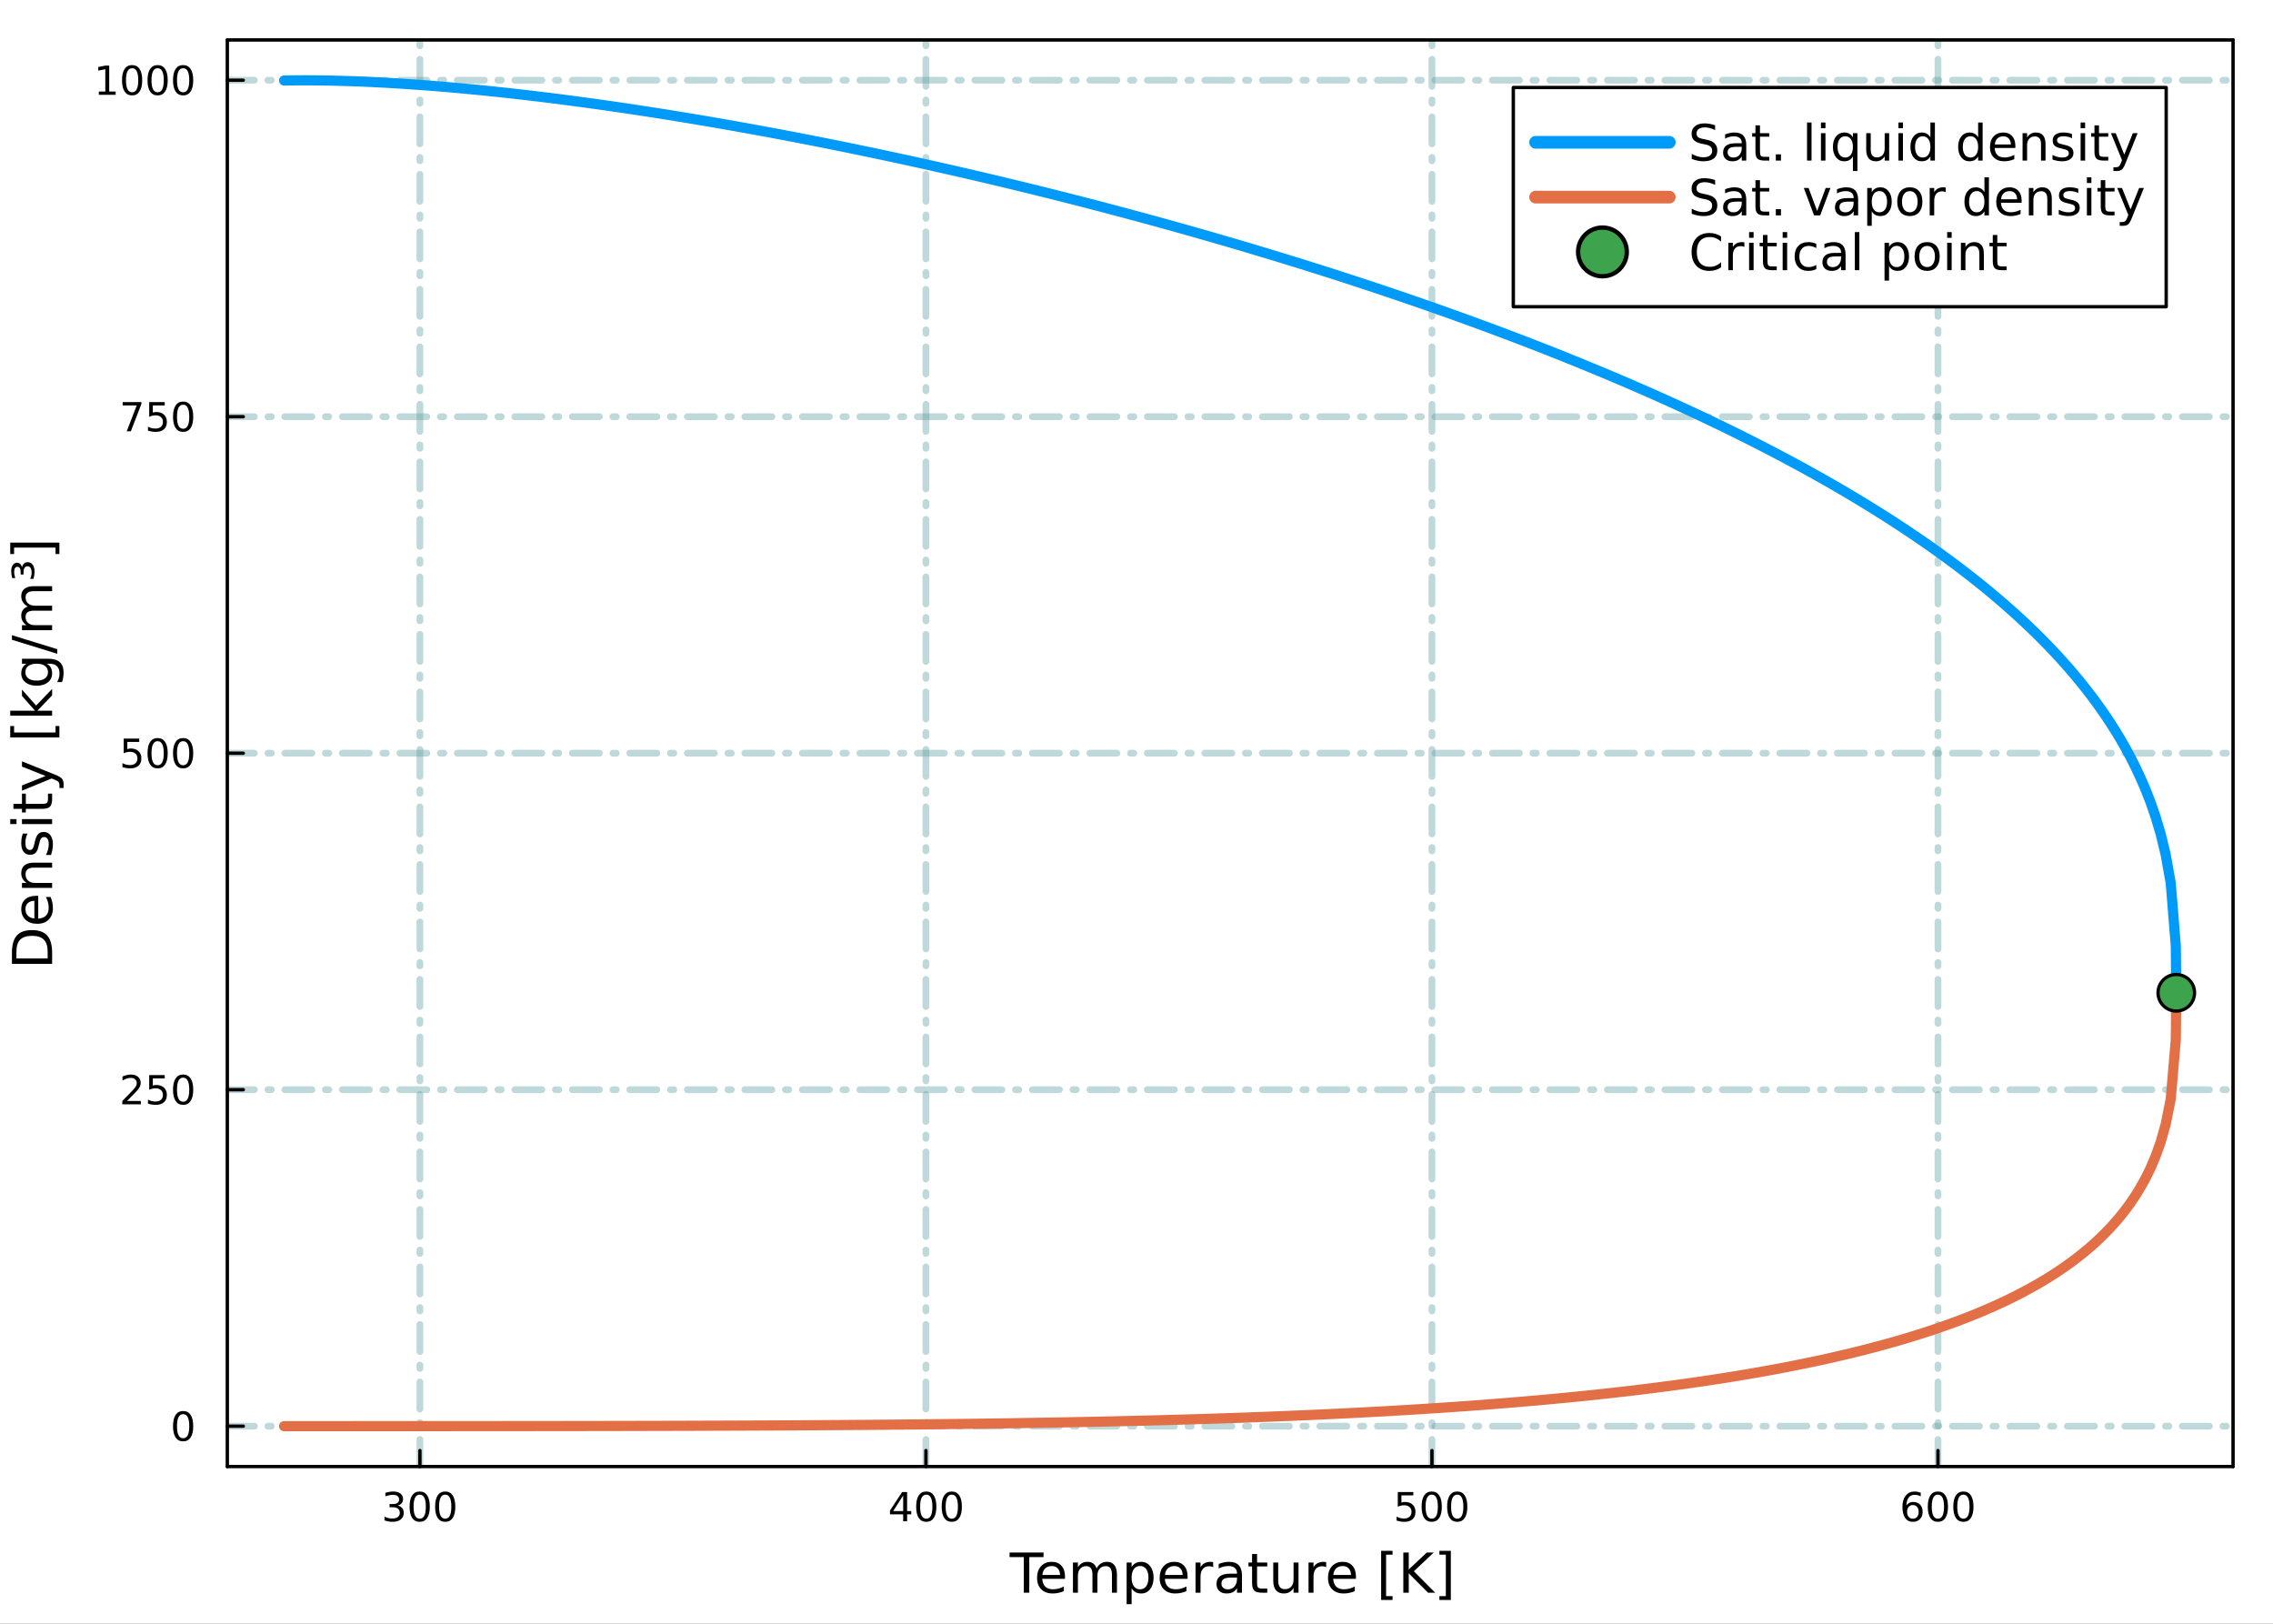 <?xml version="1.0" encoding="utf-8"?>
<svg xmlns="http://www.w3.org/2000/svg" xmlns:xlink="http://www.w3.org/1999/xlink" width="672" height="480" viewBox="0 0 2688 1920">
<rect x="0" y="0" width="2688" height="1920" fill="#333333" stroke="none"/>
<defs>
  <clipPath id="clip820">
    <rect x="0" y="0" width="2688" height="1920"/>
  </clipPath>
</defs>
<path clip-path="url(#clip820)" d="M0 1920 L2688 1920 L2688 0 L0 0  Z" fill="#ffffff" fill-rule="evenodd" fill-opacity="1"/>
<defs>
  <clipPath id="clip821">
    <rect x="537" y="0" width="1883" height="1883"/>
  </clipPath>
</defs>
<path clip-path="url(#clip820)" d="M268.826 1734.12 L2640.76 1734.12 L2640.76 47.244 L268.826 47.244  Z" fill="#ffffff" fill-rule="evenodd" fill-opacity="1"/>
<defs>
  <clipPath id="clip822">
    <rect x="268" y="47" width="2373" height="1688"/>
  </clipPath>
</defs>
<polyline clip-path="url(#clip822)" style="stroke:#5f9ea0; stroke-linecap:round; stroke-linejoin:round; stroke-width:8; stroke-opacity:0.4; fill:none" stroke-dasharray="32, 16, 4, 16" points="496.569,1734.12 496.569,47.244 "/>
<polyline clip-path="url(#clip822)" style="stroke:#5f9ea0; stroke-linecap:round; stroke-linejoin:round; stroke-width:8; stroke-opacity:0.4; fill:none" stroke-dasharray="32, 16, 4, 16" points="1094.98,1734.12 1094.98,47.244 "/>
<polyline clip-path="url(#clip822)" style="stroke:#5f9ea0; stroke-linecap:round; stroke-linejoin:round; stroke-width:8; stroke-opacity:0.4; fill:none" stroke-dasharray="32, 16, 4, 16" points="1693.39,1734.12 1693.39,47.244 "/>
<polyline clip-path="url(#clip822)" style="stroke:#5f9ea0; stroke-linecap:round; stroke-linejoin:round; stroke-width:8; stroke-opacity:0.4; fill:none" stroke-dasharray="32, 16, 4, 16" points="2291.8,1734.12 2291.8,47.244 "/>
<polyline clip-path="url(#clip820)" style="stroke:#000000; stroke-linecap:round; stroke-linejoin:round; stroke-width:4; stroke-opacity:1; fill:none" points="268.826,1734.12 2640.76,1734.12 "/>
<polyline clip-path="url(#clip820)" style="stroke:#000000; stroke-linecap:round; stroke-linejoin:round; stroke-width:4; stroke-opacity:1; fill:none" points="268.826,47.244 2640.76,47.244 "/>
<polyline clip-path="url(#clip820)" style="stroke:#000000; stroke-linecap:round; stroke-linejoin:round; stroke-width:4; stroke-opacity:1; fill:none" points="496.569,1734.12 496.569,1715.22 "/>
<polyline clip-path="url(#clip820)" style="stroke:#000000; stroke-linecap:round; stroke-linejoin:round; stroke-width:4; stroke-opacity:1; fill:none" points="1094.98,1734.12 1094.98,1715.22 "/>
<polyline clip-path="url(#clip820)" style="stroke:#000000; stroke-linecap:round; stroke-linejoin:round; stroke-width:4; stroke-opacity:1; fill:none" points="1693.39,1734.12 1693.39,1715.22 "/>
<polyline clip-path="url(#clip820)" style="stroke:#000000; stroke-linecap:round; stroke-linejoin:round; stroke-width:4; stroke-opacity:1; fill:none" points="2291.8,1734.12 2291.8,1715.22 "/>
<path clip-path="url(#clip820)" d="M470.331 1780.19 Q473.687 1780.9 475.562 1783.17 Q477.46 1785.44 477.46 1788.77 Q477.46 1793.89 473.942 1796.69 Q470.423 1799.49 463.942 1799.49 Q461.766 1799.49 459.451 1799.05 Q457.159 1798.64 454.706 1797.78 L454.706 1793.27 Q456.65 1794.4 458.965 1794.98 Q461.28 1795.56 463.803 1795.56 Q468.201 1795.56 470.493 1793.82 Q472.807 1792.08 472.807 1788.77 Q472.807 1785.72 470.655 1784.01 Q468.525 1782.27 464.706 1782.27 L460.678 1782.27 L460.678 1778.43 L464.891 1778.43 Q468.34 1778.43 470.169 1777.06 Q471.997 1775.67 471.997 1773.08 Q471.997 1770.42 470.099 1769.01 Q468.224 1767.57 464.706 1767.57 Q462.784 1767.57 460.585 1767.99 Q458.386 1768.4 455.747 1769.28 L455.747 1765.12 Q458.409 1764.38 460.724 1764.01 Q463.062 1763.64 465.122 1763.64 Q470.446 1763.64 473.548 1766.07 Q476.65 1768.47 476.65 1772.59 Q476.65 1775.46 475.006 1777.46 Q473.363 1779.42 470.331 1780.19 Z" fill="#000000" fill-rule="evenodd" fill-opacity="1" /><path clip-path="url(#clip820)" d="M496.326 1767.34 Q492.715 1767.34 490.886 1770.9 Q489.08 1774.45 489.08 1781.58 Q489.08 1788.68 490.886 1792.25 Q492.715 1795.79 496.326 1795.79 Q499.96 1795.79 501.766 1792.25 Q503.594 1788.68 503.594 1781.58 Q503.594 1774.45 501.766 1770.9 Q499.96 1767.34 496.326 1767.34 M496.326 1763.64 Q502.136 1763.64 505.191 1768.24 Q508.27 1772.83 508.27 1781.58 Q508.27 1790.3 505.191 1794.91 Q502.136 1799.49 496.326 1799.49 Q490.516 1799.49 487.437 1794.91 Q484.381 1790.3 484.381 1781.58 Q484.381 1772.83 487.437 1768.24 Q490.516 1763.64 496.326 1763.64 Z" fill="#000000" fill-rule="evenodd" fill-opacity="1" /><path clip-path="url(#clip820)" d="M526.488 1767.34 Q522.877 1767.34 521.048 1770.9 Q519.242 1774.45 519.242 1781.58 Q519.242 1788.68 521.048 1792.25 Q522.877 1795.79 526.488 1795.79 Q530.122 1795.79 531.927 1792.25 Q533.756 1788.68 533.756 1781.58 Q533.756 1774.45 531.927 1770.9 Q530.122 1767.34 526.488 1767.34 M526.488 1763.64 Q532.298 1763.64 535.353 1768.24 Q538.432 1772.83 538.432 1781.58 Q538.432 1790.3 535.353 1794.91 Q532.298 1799.49 526.488 1799.49 Q520.678 1799.49 517.599 1794.91 Q514.543 1790.3 514.543 1781.58 Q514.543 1772.83 517.599 1768.24 Q520.678 1763.64 526.488 1763.64 Z" fill="#000000" fill-rule="evenodd" fill-opacity="1" /><path clip-path="url(#clip820)" d="M1068.07 1768.34 L1056.26 1786.78 L1068.07 1786.78 L1068.07 1768.34 M1066.84 1764.26 L1072.72 1764.26 L1072.72 1786.78 L1077.65 1786.78 L1077.65 1790.67 L1072.72 1790.67 L1072.72 1798.82 L1068.07 1798.82 L1068.07 1790.67 L1052.47 1790.67 L1052.47 1786.16 L1066.84 1764.26 Z" fill="#000000" fill-rule="evenodd" fill-opacity="1" /><path clip-path="url(#clip820)" d="M1095.38 1767.34 Q1091.77 1767.34 1089.94 1770.9 Q1088.14 1774.45 1088.14 1781.58 Q1088.14 1788.68 1089.94 1792.25 Q1091.77 1795.79 1095.38 1795.79 Q1099.02 1795.79 1100.82 1792.25 Q1102.65 1788.68 1102.65 1781.58 Q1102.65 1774.45 1100.82 1770.9 Q1099.02 1767.34 1095.38 1767.34 M1095.38 1763.64 Q1101.19 1763.64 1104.25 1768.24 Q1107.33 1772.83 1107.33 1781.58 Q1107.33 1790.3 1104.25 1794.91 Q1101.19 1799.49 1095.38 1799.49 Q1089.57 1799.49 1086.5 1794.91 Q1083.44 1790.3 1083.44 1781.58 Q1083.44 1772.83 1086.5 1768.24 Q1089.57 1763.64 1095.38 1763.64 Z" fill="#000000" fill-rule="evenodd" fill-opacity="1" /><path clip-path="url(#clip820)" d="M1125.55 1767.34 Q1121.93 1767.34 1120.11 1770.9 Q1118.3 1774.45 1118.3 1781.58 Q1118.3 1788.68 1120.11 1792.25 Q1121.93 1795.79 1125.55 1795.79 Q1129.18 1795.79 1130.99 1792.25 Q1132.81 1788.68 1132.81 1781.58 Q1132.81 1774.45 1130.99 1770.9 Q1129.18 1767.34 1125.55 1767.34 M1125.55 1763.64 Q1131.36 1763.64 1134.41 1768.24 Q1137.49 1772.83 1137.49 1781.58 Q1137.49 1790.3 1134.41 1794.91 Q1131.36 1799.49 1125.55 1799.49 Q1119.74 1799.49 1116.66 1794.91 Q1113.6 1790.3 1113.6 1781.58 Q1113.6 1772.83 1116.66 1768.24 Q1119.74 1763.64 1125.55 1763.64 Z" fill="#000000" fill-rule="evenodd" fill-opacity="1" /><path clip-path="url(#clip820)" d="M1653.01 1764.26 L1671.36 1764.26 L1671.36 1768.2 L1657.29 1768.2 L1657.29 1776.67 Q1658.31 1776.32 1659.33 1776.16 Q1660.34 1775.97 1661.36 1775.97 Q1667.15 1775.97 1670.53 1779.15 Q1673.91 1782.32 1673.91 1787.73 Q1673.91 1793.31 1670.44 1796.41 Q1666.97 1799.49 1660.65 1799.49 Q1658.47 1799.49 1656.2 1799.12 Q1653.96 1798.75 1651.55 1798.01 L1651.55 1793.31 Q1653.63 1794.45 1655.85 1795 Q1658.08 1795.56 1660.55 1795.56 Q1664.56 1795.56 1666.9 1793.45 Q1669.23 1791.34 1669.23 1787.73 Q1669.23 1784.12 1666.9 1782.02 Q1664.56 1779.91 1660.55 1779.91 Q1658.68 1779.91 1656.8 1780.33 Q1654.95 1780.74 1653.01 1781.62 L1653.01 1764.26 Z" fill="#000000" fill-rule="evenodd" fill-opacity="1" /><path clip-path="url(#clip820)" d="M1693.12 1767.34 Q1689.51 1767.34 1687.68 1770.9 Q1685.88 1774.45 1685.88 1781.58 Q1685.88 1788.68 1687.68 1792.25 Q1689.51 1795.79 1693.12 1795.79 Q1696.76 1795.79 1698.56 1792.25 Q1700.39 1788.68 1700.39 1781.58 Q1700.39 1774.45 1698.56 1770.9 Q1696.76 1767.34 1693.12 1767.34 M1693.12 1763.64 Q1698.93 1763.64 1701.99 1768.24 Q1705.07 1772.83 1705.07 1781.58 Q1705.07 1790.3 1701.99 1794.91 Q1698.93 1799.49 1693.12 1799.49 Q1687.31 1799.49 1684.23 1794.91 Q1681.18 1790.3 1681.18 1781.58 Q1681.18 1772.83 1684.23 1768.24 Q1687.31 1763.64 1693.12 1763.64 Z" fill="#000000" fill-rule="evenodd" fill-opacity="1" /><path clip-path="url(#clip820)" d="M1723.28 1767.34 Q1719.67 1767.34 1717.84 1770.9 Q1716.04 1774.45 1716.04 1781.58 Q1716.04 1788.68 1717.84 1792.25 Q1719.67 1795.79 1723.28 1795.79 Q1726.92 1795.79 1728.72 1792.25 Q1730.55 1788.68 1730.55 1781.58 Q1730.55 1774.45 1728.72 1770.9 Q1726.92 1767.34 1723.28 1767.34 M1723.28 1763.64 Q1729.09 1763.64 1732.15 1768.24 Q1735.23 1772.83 1735.23 1781.58 Q1735.23 1790.3 1732.15 1794.91 Q1729.09 1799.49 1723.28 1799.49 Q1717.47 1799.49 1714.4 1794.91 Q1711.34 1790.3 1711.34 1781.58 Q1711.34 1772.83 1714.4 1768.24 Q1717.47 1763.64 1723.28 1763.64 Z" fill="#000000" fill-rule="evenodd" fill-opacity="1" /><path clip-path="url(#clip820)" d="M2262.12 1779.68 Q2258.97 1779.68 2257.12 1781.83 Q2255.29 1783.98 2255.29 1787.73 Q2255.29 1791.46 2257.12 1793.64 Q2258.97 1795.79 2262.12 1795.79 Q2265.27 1795.79 2267.1 1793.64 Q2268.95 1791.46 2268.95 1787.73 Q2268.95 1783.98 2267.1 1781.83 Q2265.27 1779.68 2262.12 1779.68 M2271.41 1765.02 L2271.41 1769.28 Q2269.65 1768.45 2267.84 1768.01 Q2266.06 1767.57 2264.3 1767.57 Q2259.67 1767.57 2257.22 1770.7 Q2254.78 1773.82 2254.44 1780.14 Q2255.8 1778.13 2257.86 1777.06 Q2259.92 1775.97 2262.4 1775.97 Q2267.61 1775.97 2270.62 1779.15 Q2273.65 1782.29 2273.65 1787.73 Q2273.65 1793.06 2270.5 1796.27 Q2267.35 1799.49 2262.12 1799.49 Q2256.13 1799.49 2252.96 1794.91 Q2249.78 1790.3 2249.78 1781.58 Q2249.78 1773.38 2253.67 1768.52 Q2257.56 1763.64 2264.11 1763.64 Q2265.87 1763.64 2267.66 1763.98 Q2269.46 1764.33 2271.41 1765.02 Z" fill="#000000" fill-rule="evenodd" fill-opacity="1" /><path clip-path="url(#clip820)" d="M2291.71 1767.34 Q2288.09 1767.34 2286.27 1770.9 Q2284.46 1774.45 2284.46 1781.58 Q2284.46 1788.68 2286.27 1792.25 Q2288.09 1795.79 2291.71 1795.79 Q2295.34 1795.79 2297.15 1792.25 Q2298.97 1788.68 2298.97 1781.58 Q2298.97 1774.45 2297.15 1770.9 Q2295.34 1767.34 2291.71 1767.34 M2291.71 1763.64 Q2297.52 1763.64 2300.57 1768.24 Q2303.65 1772.83 2303.65 1781.58 Q2303.65 1790.3 2300.57 1794.91 Q2297.52 1799.49 2291.71 1799.49 Q2285.9 1799.49 2282.82 1794.91 Q2279.76 1790.3 2279.76 1781.58 Q2279.76 1772.83 2282.82 1768.24 Q2285.9 1763.64 2291.71 1763.64 Z" fill="#000000" fill-rule="evenodd" fill-opacity="1" /><path clip-path="url(#clip820)" d="M2321.87 1767.34 Q2318.26 1767.34 2316.43 1770.9 Q2314.62 1774.45 2314.62 1781.58 Q2314.62 1788.68 2316.43 1792.25 Q2318.26 1795.79 2321.87 1795.79 Q2325.5 1795.79 2327.31 1792.25 Q2329.14 1788.68 2329.14 1781.58 Q2329.14 1774.45 2327.31 1770.9 Q2325.5 1767.34 2321.87 1767.34 M2321.87 1763.64 Q2327.68 1763.64 2330.73 1768.24 Q2333.81 1772.83 2333.81 1781.58 Q2333.81 1790.3 2330.73 1794.91 Q2327.68 1799.49 2321.87 1799.49 Q2316.06 1799.49 2312.98 1794.91 Q2309.92 1790.3 2309.92 1781.58 Q2309.92 1772.83 2312.98 1768.24 Q2316.06 1763.64 2321.87 1763.64 Z" fill="#000000" fill-rule="evenodd" fill-opacity="1" /><path clip-path="url(#clip820)" d="M1193.88 1835.78 L1234.08 1835.78 L1234.08 1841.19 L1217.21 1841.19 L1217.21 1883.3 L1210.75 1883.3 L1210.75 1841.19 L1193.88 1841.19 L1193.88 1835.78 Z" fill="#000000" fill-rule="evenodd" fill-opacity="1" /><path clip-path="url(#clip820)" d="M1259.44 1864.01 L1259.44 1866.88 L1232.52 1866.88 Q1232.9 1872.92 1236.14 1876.11 Q1239.42 1879.26 1245.25 1879.26 Q1248.62 1879.26 1251.77 1878.43 Q1254.96 1877.6 1258.07 1875.95 L1258.07 1881.49 Q1254.92 1882.82 1251.61 1883.52 Q1248.3 1884.22 1244.9 1884.22 Q1236.37 1884.22 1231.37 1879.26 Q1226.41 1874.29 1226.41 1865.83 Q1226.41 1857.07 1231.12 1851.95 Q1235.86 1846.79 1243.88 1846.79 Q1251.07 1846.79 1255.24 1851.44 Q1259.44 1856.06 1259.44 1864.01 M1253.59 1862.29 Q1253.52 1857.49 1250.88 1854.62 Q1248.27 1851.76 1243.94 1851.76 Q1239.04 1851.76 1236.08 1854.53 Q1233.15 1857.3 1232.71 1862.33 L1253.59 1862.29 Z" fill="#000000" fill-rule="evenodd" fill-opacity="1" /><path clip-path="url(#clip820)" d="M1296.81 1854.5 Q1299.01 1850.55 1302.06 1848.67 Q1305.12 1846.79 1309.25 1846.79 Q1314.82 1846.79 1317.85 1850.71 Q1320.87 1854.59 1320.87 1861.78 L1320.87 1883.3 L1314.98 1883.3 L1314.98 1861.98 Q1314.98 1856.85 1313.17 1854.37 Q1311.36 1851.89 1307.63 1851.89 Q1303.08 1851.89 1300.44 1854.91 Q1297.8 1857.93 1297.8 1863.15 L1297.8 1883.3 L1291.91 1883.3 L1291.91 1861.98 Q1291.91 1856.82 1290.09 1854.37 Q1288.28 1851.89 1284.49 1851.89 Q1280 1851.89 1277.36 1854.94 Q1274.72 1857.97 1274.72 1863.15 L1274.72 1883.3 L1268.83 1883.3 L1268.83 1847.65 L1274.72 1847.65 L1274.72 1853.19 Q1276.73 1849.91 1279.53 1848.35 Q1282.33 1846.79 1286.18 1846.79 Q1290.06 1846.79 1292.77 1848.77 Q1295.5 1850.74 1296.81 1854.5 Z" fill="#000000" fill-rule="evenodd" fill-opacity="1" /><path clip-path="url(#clip820)" d="M1338.22 1877.95 L1338.22 1896.86 L1332.33 1896.86 L1332.33 1847.65 L1338.22 1847.65 L1338.22 1853.06 Q1340.06 1849.88 1342.87 1848.35 Q1345.7 1846.79 1349.61 1846.79 Q1356.11 1846.79 1360.15 1851.95 Q1364.22 1857.11 1364.22 1865.51 Q1364.22 1873.91 1360.15 1879.07 Q1356.11 1884.22 1349.61 1884.22 Q1345.7 1884.22 1342.87 1882.7 Q1340.06 1881.14 1338.22 1877.95 M1358.14 1865.51 Q1358.14 1859.05 1355.47 1855.39 Q1352.83 1851.7 1348.18 1851.7 Q1343.53 1851.7 1340.86 1855.39 Q1338.22 1859.05 1338.22 1865.51 Q1338.22 1871.97 1340.86 1875.66 Q1343.53 1879.32 1348.18 1879.32 Q1352.83 1879.32 1355.47 1875.66 Q1358.14 1871.97 1358.14 1865.51 Z" fill="#000000" fill-rule="evenodd" fill-opacity="1" /><path clip-path="url(#clip820)" d="M1404.42 1864.01 L1404.42 1866.88 L1377.5 1866.88 Q1377.88 1872.92 1381.12 1876.11 Q1384.4 1879.26 1390.23 1879.26 Q1393.6 1879.26 1396.75 1878.43 Q1399.93 1877.6 1403.05 1875.95 L1403.05 1881.49 Q1399.9 1882.82 1396.59 1883.52 Q1393.28 1884.22 1389.88 1884.22 Q1381.35 1884.22 1376.35 1879.26 Q1371.38 1874.29 1371.38 1865.83 Q1371.38 1857.07 1376.09 1851.95 Q1380.84 1846.79 1388.86 1846.79 Q1396.05 1846.79 1400.22 1851.44 Q1404.42 1856.06 1404.42 1864.01 M1398.57 1862.29 Q1398.5 1857.49 1395.86 1854.62 Q1393.25 1851.76 1388.92 1851.76 Q1384.02 1851.76 1381.06 1854.53 Q1378.13 1857.3 1377.69 1862.33 L1398.57 1862.29 Z" fill="#000000" fill-rule="evenodd" fill-opacity="1" /><path clip-path="url(#clip820)" d="M1434.69 1853.13 Q1433.7 1852.55 1432.53 1852.3 Q1431.38 1852.01 1429.98 1852.01 Q1425.02 1852.01 1422.34 1855.26 Q1419.7 1858.47 1419.7 1864.52 L1419.7 1883.3 L1413.81 1883.3 L1413.81 1847.65 L1419.7 1847.65 L1419.7 1853.19 Q1421.55 1849.94 1424.51 1848.39 Q1427.47 1846.79 1431.7 1846.79 Q1432.3 1846.79 1433.04 1846.89 Q1433.77 1846.95 1434.66 1847.11 L1434.69 1853.13 Z" fill="#000000" fill-rule="evenodd" fill-opacity="1" /><path clip-path="url(#clip820)" d="M1457.03 1865.38 Q1449.94 1865.38 1447.2 1867 Q1444.46 1868.63 1444.46 1872.54 Q1444.46 1875.66 1446.5 1877.51 Q1448.57 1879.32 1452.1 1879.32 Q1456.97 1879.32 1459.9 1875.88 Q1462.86 1872.42 1462.86 1866.69 L1462.86 1865.38 L1457.03 1865.38 M1468.72 1862.96 L1468.72 1883.3 L1462.86 1883.3 L1462.86 1877.89 Q1460.85 1881.14 1457.86 1882.7 Q1454.87 1884.22 1450.54 1884.22 Q1445.07 1884.22 1441.82 1881.17 Q1438.61 1878.08 1438.61 1872.92 Q1438.61 1866.91 1442.62 1863.85 Q1446.66 1860.8 1454.65 1860.8 L1462.86 1860.8 L1462.86 1860.23 Q1462.86 1856.18 1460.19 1853.99 Q1457.54 1851.76 1452.74 1851.76 Q1449.68 1851.76 1446.79 1852.49 Q1443.89 1853.22 1441.22 1854.69 L1441.22 1849.28 Q1444.43 1848.03 1447.45 1847.43 Q1450.48 1846.79 1453.34 1846.79 Q1461.08 1846.79 1464.9 1850.8 Q1468.72 1854.81 1468.72 1862.96 Z" fill="#000000" fill-rule="evenodd" fill-opacity="1" /><path clip-path="url(#clip820)" d="M1486.57 1837.53 L1486.57 1847.65 L1498.63 1847.65 L1498.63 1852.2 L1486.57 1852.2 L1486.57 1871.56 Q1486.57 1875.92 1487.75 1877.16 Q1488.96 1878.4 1492.62 1878.4 L1498.63 1878.4 L1498.63 1883.3 L1492.62 1883.3 Q1485.84 1883.3 1483.26 1880.79 Q1480.68 1878.24 1480.68 1871.56 L1480.68 1852.2 L1476.39 1852.2 L1476.39 1847.65 L1480.68 1847.65 L1480.68 1837.53 L1486.57 1837.53 Z" fill="#000000" fill-rule="evenodd" fill-opacity="1" /><path clip-path="url(#clip820)" d="M1505.73 1869.23 L1505.73 1847.65 L1511.59 1847.65 L1511.59 1869.01 Q1511.59 1874.07 1513.56 1876.62 Q1515.54 1879.13 1519.48 1879.13 Q1524.22 1879.13 1526.96 1876.11 Q1529.73 1873.08 1529.73 1867.86 L1529.73 1847.65 L1535.59 1847.65 L1535.59 1883.3 L1529.73 1883.3 L1529.73 1877.83 Q1527.6 1881.07 1524.77 1882.66 Q1521.96 1884.22 1518.24 1884.22 Q1512.1 1884.22 1508.92 1880.4 Q1505.73 1876.59 1505.73 1869.23 M1520.47 1846.79 L1520.47 1846.79 Z" fill="#000000" fill-rule="evenodd" fill-opacity="1" /><path clip-path="url(#clip820)" d="M1568.31 1853.13 Q1567.32 1852.55 1566.14 1852.3 Q1565 1852.01 1563.6 1852.01 Q1558.63 1852.01 1555.96 1855.26 Q1553.32 1858.47 1553.32 1864.52 L1553.32 1883.3 L1547.43 1883.3 L1547.43 1847.65 L1553.32 1847.65 L1553.32 1853.19 Q1555.16 1849.94 1558.12 1848.39 Q1561.08 1846.79 1565.32 1846.79 Q1565.92 1846.79 1566.65 1846.89 Q1567.38 1846.95 1568.28 1847.11 L1568.31 1853.13 Z" fill="#000000" fill-rule="evenodd" fill-opacity="1" /><path clip-path="url(#clip820)" d="M1603.51 1864.01 L1603.51 1866.88 L1576.58 1866.88 Q1576.96 1872.92 1580.21 1876.11 Q1583.49 1879.26 1589.31 1879.26 Q1592.69 1879.26 1595.84 1878.43 Q1599.02 1877.6 1602.14 1875.95 L1602.14 1881.49 Q1598.99 1882.82 1595.68 1883.52 Q1592.37 1884.22 1588.96 1884.22 Q1580.43 1884.22 1575.44 1879.26 Q1570.47 1874.29 1570.47 1865.83 Q1570.47 1857.07 1575.18 1851.95 Q1579.92 1846.79 1587.95 1846.79 Q1595.14 1846.79 1599.31 1851.44 Q1603.51 1856.06 1603.51 1864.01 M1597.65 1862.29 Q1597.59 1857.49 1594.95 1854.62 Q1592.34 1851.76 1588.01 1851.76 Q1583.11 1851.76 1580.15 1854.53 Q1577.22 1857.3 1576.77 1862.33 L1597.65 1862.29 Z" fill="#000000" fill-rule="evenodd" fill-opacity="1" /><path clip-path="url(#clip820)" d="M1633.3 1833.78 L1646.8 1833.78 L1646.8 1838.33 L1639.16 1838.33 L1639.16 1887.34 L1646.8 1887.34 L1646.8 1891.89 L1633.3 1891.89 L1633.3 1833.78 Z" fill="#000000" fill-rule="evenodd" fill-opacity="1" /><path clip-path="url(#clip820)" d="M1659.53 1835.78 L1665.96 1835.78 L1665.96 1855.86 L1687.28 1835.78 L1695.56 1835.78 L1671.97 1857.93 L1697.24 1883.3 L1688.78 1883.3 L1665.96 1860.42 L1665.96 1883.3 L1659.53 1883.3 L1659.53 1835.78 Z" fill="#000000" fill-rule="evenodd" fill-opacity="1" /><path clip-path="url(#clip820)" d="M1715.71 1833.78 L1715.71 1891.89 L1702.21 1891.89 L1702.21 1887.34 L1709.82 1887.34 L1709.82 1838.33 L1702.21 1838.33 L1702.21 1833.78 L1715.71 1833.78 Z" fill="#000000" fill-rule="evenodd" fill-opacity="1" /><polyline clip-path="url(#clip822)" style="stroke:#5f9ea0; stroke-linecap:round; stroke-linejoin:round; stroke-width:8; stroke-opacity:0.4; fill:none" stroke-dasharray="32, 16, 4, 16" points="268.826,1686.38 2640.76,1686.38 "/>
<polyline clip-path="url(#clip822)" style="stroke:#5f9ea0; stroke-linecap:round; stroke-linejoin:round; stroke-width:8; stroke-opacity:0.4; fill:none" stroke-dasharray="32, 16, 4, 16" points="268.826,1288.5 2640.76,1288.5 "/>
<polyline clip-path="url(#clip822)" style="stroke:#5f9ea0; stroke-linecap:round; stroke-linejoin:round; stroke-width:8; stroke-opacity:0.4; fill:none" stroke-dasharray="32, 16, 4, 16" points="268.826,890.622 2640.76,890.622 "/>
<polyline clip-path="url(#clip822)" style="stroke:#5f9ea0; stroke-linecap:round; stroke-linejoin:round; stroke-width:8; stroke-opacity:0.4; fill:none" stroke-dasharray="32, 16, 4, 16" points="268.826,492.742 2640.76,492.742 "/>
<polyline clip-path="url(#clip822)" style="stroke:#5f9ea0; stroke-linecap:round; stroke-linejoin:round; stroke-width:8; stroke-opacity:0.4; fill:none" stroke-dasharray="32, 16, 4, 16" points="268.826,94.862 2640.76,94.862 "/>
<polyline clip-path="url(#clip820)" style="stroke:#000000; stroke-linecap:round; stroke-linejoin:round; stroke-width:4; stroke-opacity:1; fill:none" points="268.826,1734.12 268.826,47.244 "/>
<polyline clip-path="url(#clip820)" style="stroke:#000000; stroke-linecap:round; stroke-linejoin:round; stroke-width:4; stroke-opacity:1; fill:none" points="2640.76,1734.12 2640.76,47.244 "/>
<polyline clip-path="url(#clip820)" style="stroke:#000000; stroke-linecap:round; stroke-linejoin:round; stroke-width:4; stroke-opacity:1; fill:none" points="268.826,1686.38 287.723,1686.38 "/>
<polyline clip-path="url(#clip820)" style="stroke:#000000; stroke-linecap:round; stroke-linejoin:round; stroke-width:4; stroke-opacity:1; fill:none" points="268.826,1288.5 287.723,1288.5 "/>
<polyline clip-path="url(#clip820)" style="stroke:#000000; stroke-linecap:round; stroke-linejoin:round; stroke-width:4; stroke-opacity:1; fill:none" points="268.826,890.622 287.723,890.622 "/>
<polyline clip-path="url(#clip820)" style="stroke:#000000; stroke-linecap:round; stroke-linejoin:round; stroke-width:4; stroke-opacity:1; fill:none" points="268.826,492.742 287.723,492.742 "/>
<polyline clip-path="url(#clip820)" style="stroke:#000000; stroke-linecap:round; stroke-linejoin:round; stroke-width:4; stroke-opacity:1; fill:none" points="268.826,94.862 287.723,94.862 "/>
<path clip-path="url(#clip820)" d="M216.561 1672.18 Q212.95 1672.18 211.121 1675.75 Q209.316 1679.29 209.316 1686.42 Q209.316 1693.52 211.121 1697.09 Q212.95 1700.63 216.561 1700.63 Q220.195 1700.63 222.001 1697.09 Q223.83 1693.52 223.83 1686.42 Q223.83 1679.29 222.001 1675.75 Q220.195 1672.18 216.561 1672.18 M216.561 1668.48 Q222.371 1668.48 225.427 1673.08 Q228.506 1677.67 228.506 1686.42 Q228.506 1695.14 225.427 1699.75 Q222.371 1704.33 216.561 1704.33 Q210.751 1704.33 207.672 1699.75 Q204.617 1695.14 204.617 1686.42 Q204.617 1677.67 207.672 1673.08 Q210.751 1668.48 216.561 1668.48 Z" fill="#000000" fill-rule="evenodd" fill-opacity="1" /><path clip-path="url(#clip820)" d="M150.265 1301.85 L166.585 1301.85 L166.585 1305.78 L144.64 1305.78 L144.64 1301.85 Q147.302 1299.09 151.886 1294.46 Q156.492 1289.81 157.673 1288.47 Q159.918 1285.94 160.798 1284.21 Q161.7 1282.45 161.7 1280.76 Q161.7 1278.01 159.756 1276.27 Q157.835 1274.53 154.733 1274.53 Q152.534 1274.53 150.08 1275.3 Q147.649 1276.06 144.872 1277.61 L144.872 1272.89 Q147.696 1271.76 150.149 1271.18 Q152.603 1270.6 154.64 1270.6 Q160.011 1270.6 163.205 1273.28 Q166.399 1275.97 166.399 1280.46 Q166.399 1282.59 165.589 1284.51 Q164.802 1286.41 162.696 1289 Q162.117 1289.67 159.015 1292.89 Q155.913 1296.08 150.265 1301.85 Z" fill="#000000" fill-rule="evenodd" fill-opacity="1" /><path clip-path="url(#clip820)" d="M176.446 1271.22 L194.802 1271.22 L194.802 1275.16 L180.728 1275.16 L180.728 1283.63 Q181.746 1283.28 182.765 1283.12 Q183.784 1282.94 184.802 1282.94 Q190.589 1282.94 193.969 1286.11 Q197.348 1289.28 197.348 1294.69 Q197.348 1300.27 193.876 1303.38 Q190.404 1306.45 184.084 1306.45 Q181.909 1306.45 179.64 1306.08 Q177.395 1305.71 174.987 1304.97 L174.987 1300.27 Q177.071 1301.41 179.293 1301.96 Q181.515 1302.52 183.992 1302.52 Q187.996 1302.52 190.334 1300.41 Q192.672 1298.31 192.672 1294.69 Q192.672 1291.08 190.334 1288.98 Q187.996 1286.87 183.992 1286.87 Q182.117 1286.87 180.242 1287.29 Q178.39 1287.7 176.446 1288.58 L176.446 1271.22 Z" fill="#000000" fill-rule="evenodd" fill-opacity="1" /><path clip-path="url(#clip820)" d="M216.561 1274.3 Q212.95 1274.3 211.121 1277.87 Q209.316 1281.41 209.316 1288.54 Q209.316 1295.64 211.121 1299.21 Q212.95 1302.75 216.561 1302.75 Q220.195 1302.75 222.001 1299.21 Q223.83 1295.64 223.83 1288.54 Q223.83 1281.41 222.001 1277.87 Q220.195 1274.3 216.561 1274.3 M216.561 1270.6 Q222.371 1270.6 225.427 1275.2 Q228.506 1279.79 228.506 1288.54 Q228.506 1297.26 225.427 1301.87 Q222.371 1306.45 216.561 1306.45 Q210.751 1306.45 207.672 1301.87 Q204.617 1297.26 204.617 1288.54 Q204.617 1279.79 207.672 1275.2 Q210.751 1270.6 216.561 1270.6 Z" fill="#000000" fill-rule="evenodd" fill-opacity="1" /><path clip-path="url(#clip820)" d="M146.284 873.342 L164.64 873.342 L164.64 877.278 L150.566 877.278 L150.566 885.75 Q151.585 885.402 152.603 885.24 Q153.622 885.055 154.64 885.055 Q160.427 885.055 163.807 888.227 Q167.186 891.398 167.186 896.814 Q167.186 902.393 163.714 905.495 Q160.242 908.574 153.923 908.574 Q151.747 908.574 149.478 908.203 Q147.233 907.833 144.825 907.092 L144.825 902.393 Q146.909 903.527 149.131 904.083 Q151.353 904.638 153.83 904.638 Q157.835 904.638 160.173 902.532 Q162.51 900.426 162.51 896.814 Q162.51 893.203 160.173 891.097 Q157.835 888.99 153.83 888.99 Q151.955 888.99 150.08 889.407 Q148.228 889.824 146.284 890.703 L146.284 873.342 Z" fill="#000000" fill-rule="evenodd" fill-opacity="1" /><path clip-path="url(#clip820)" d="M186.399 876.421 Q182.788 876.421 180.959 879.986 Q179.154 883.527 179.154 890.657 Q179.154 897.764 180.959 901.328 Q182.788 904.87 186.399 904.87 Q190.033 904.87 191.839 901.328 Q193.668 897.764 193.668 890.657 Q193.668 883.527 191.839 879.986 Q190.033 876.421 186.399 876.421 M186.399 872.717 Q192.209 872.717 195.265 877.324 Q198.344 881.907 198.344 890.657 Q198.344 899.384 195.265 903.99 Q192.209 908.574 186.399 908.574 Q180.589 908.574 177.51 903.99 Q174.455 899.384 174.455 890.657 Q174.455 881.907 177.51 877.324 Q180.589 872.717 186.399 872.717 Z" fill="#000000" fill-rule="evenodd" fill-opacity="1" /><path clip-path="url(#clip820)" d="M216.561 876.421 Q212.95 876.421 211.121 879.986 Q209.316 883.527 209.316 890.657 Q209.316 897.764 211.121 901.328 Q212.95 904.87 216.561 904.87 Q220.195 904.87 222.001 901.328 Q223.83 897.764 223.83 890.657 Q223.83 883.527 222.001 879.986 Q220.195 876.421 216.561 876.421 M216.561 872.717 Q222.371 872.717 225.427 877.324 Q228.506 881.907 228.506 890.657 Q228.506 899.384 225.427 903.99 Q222.371 908.574 216.561 908.574 Q210.751 908.574 207.672 903.99 Q204.617 899.384 204.617 890.657 Q204.617 881.907 207.672 877.324 Q210.751 872.717 216.561 872.717 Z" fill="#000000" fill-rule="evenodd" fill-opacity="1" /><path clip-path="url(#clip820)" d="M145.057 475.462 L167.279 475.462 L167.279 477.453 L154.733 510.022 L149.849 510.022 L161.654 479.397 L145.057 479.397 L145.057 475.462 Z" fill="#000000" fill-rule="evenodd" fill-opacity="1" /><path clip-path="url(#clip820)" d="M176.446 475.462 L194.802 475.462 L194.802 479.397 L180.728 479.397 L180.728 487.869 Q181.746 487.522 182.765 487.36 Q183.784 487.175 184.802 487.175 Q190.589 487.175 193.969 490.346 Q197.348 493.517 197.348 498.934 Q197.348 504.513 193.876 507.615 Q190.404 510.693 184.084 510.693 Q181.909 510.693 179.64 510.323 Q177.395 509.953 174.987 509.212 L174.987 504.513 Q177.071 505.647 179.293 506.203 Q181.515 506.758 183.992 506.758 Q187.996 506.758 190.334 504.652 Q192.672 502.545 192.672 498.934 Q192.672 495.323 190.334 493.217 Q187.996 491.11 183.992 491.11 Q182.117 491.11 180.242 491.527 Q178.39 491.943 176.446 492.823 L176.446 475.462 Z" fill="#000000" fill-rule="evenodd" fill-opacity="1" /><path clip-path="url(#clip820)" d="M216.561 478.541 Q212.95 478.541 211.121 482.106 Q209.316 485.647 209.316 492.777 Q209.316 499.883 211.121 503.448 Q212.95 506.99 216.561 506.99 Q220.195 506.99 222.001 503.448 Q223.83 499.883 223.83 492.777 Q223.83 485.647 222.001 482.106 Q220.195 478.541 216.561 478.541 M216.561 474.837 Q222.371 474.837 225.427 479.443 Q228.506 484.027 228.506 492.777 Q228.506 501.504 225.427 506.11 Q222.371 510.693 216.561 510.693 Q210.751 510.693 207.672 506.11 Q204.617 501.504 204.617 492.777 Q204.617 484.027 207.672 479.443 Q210.751 474.837 216.561 474.837 Z" fill="#000000" fill-rule="evenodd" fill-opacity="1" /><path clip-path="url(#clip820)" d="M116.886 108.207 L124.525 108.207 L124.525 81.841 L116.214 83.508 L116.214 79.248 L124.478 77.582 L129.154 77.582 L129.154 108.207 L136.793 108.207 L136.793 112.142 L116.886 112.142 L116.886 108.207 Z" fill="#000000" fill-rule="evenodd" fill-opacity="1" /><path clip-path="url(#clip820)" d="M156.237 80.66 Q152.626 80.66 150.798 84.225 Q148.992 87.767 148.992 94.896 Q148.992 102.003 150.798 105.568 Q152.626 109.109 156.237 109.109 Q159.872 109.109 161.677 105.568 Q163.506 102.003 163.506 94.896 Q163.506 87.767 161.677 84.225 Q159.872 80.66 156.237 80.66 M156.237 76.957 Q162.048 76.957 165.103 81.563 Q168.182 86.147 168.182 94.896 Q168.182 103.623 165.103 108.23 Q162.048 112.813 156.237 112.813 Q150.427 112.813 147.349 108.23 Q144.293 103.623 144.293 94.896 Q144.293 86.147 147.349 81.563 Q150.427 76.957 156.237 76.957 Z" fill="#000000" fill-rule="evenodd" fill-opacity="1" /><path clip-path="url(#clip820)" d="M186.399 80.66 Q182.788 80.66 180.959 84.225 Q179.154 87.767 179.154 94.896 Q179.154 102.003 180.959 105.568 Q182.788 109.109 186.399 109.109 Q190.033 109.109 191.839 105.568 Q193.668 102.003 193.668 94.896 Q193.668 87.767 191.839 84.225 Q190.033 80.66 186.399 80.66 M186.399 76.957 Q192.209 76.957 195.265 81.563 Q198.344 86.147 198.344 94.896 Q198.344 103.623 195.265 108.23 Q192.209 112.813 186.399 112.813 Q180.589 112.813 177.51 108.23 Q174.455 103.623 174.455 94.896 Q174.455 86.147 177.51 81.563 Q180.589 76.957 186.399 76.957 Z" fill="#000000" fill-rule="evenodd" fill-opacity="1" /><path clip-path="url(#clip820)" d="M216.561 80.66 Q212.95 80.66 211.121 84.225 Q209.316 87.767 209.316 94.896 Q209.316 102.003 211.121 105.568 Q212.95 109.109 216.561 109.109 Q220.195 109.109 222.001 105.568 Q223.83 102.003 223.83 94.896 Q223.83 87.767 222.001 84.225 Q220.195 80.66 216.561 80.66 M216.561 76.957 Q222.371 76.957 225.427 81.563 Q228.506 86.147 228.506 94.896 Q228.506 103.623 225.427 108.23 Q222.371 112.813 216.561 112.813 Q210.751 112.813 207.672 108.23 Q204.617 103.623 204.617 94.896 Q204.617 86.147 207.672 81.563 Q210.751 76.957 216.561 76.957 Z" fill="#000000" fill-rule="evenodd" fill-opacity="1" /><path clip-path="url(#clip820)" d="M19.402 1133.31 L56.355 1133.31 L56.355 1125.54 Q56.355 1115.71 51.899 1111.16 Q47.443 1106.57 37.831 1106.57 Q28.282 1106.57 23.858 1111.16 Q19.402 1115.71 19.402 1125.54 L19.402 1133.31 M14.118 1139.74 L14.118 1126.53 Q14.118 1112.72 19.879 1106.26 Q25.608 1099.79 37.831 1099.79 Q50.117 1099.79 55.877 1106.29 Q61.638 1112.78 61.638 1126.53 L61.638 1139.74 L14.118 1139.74 Z" fill="#000000" fill-rule="evenodd" fill-opacity="1" /><path clip-path="url(#clip820)" d="M42.35 1059.31 L45.215 1059.31 L45.215 1086.24 Q51.262 1085.85 54.445 1082.61 Q57.596 1079.33 57.596 1073.5 Q57.596 1070.13 56.769 1066.98 Q55.941 1063.8 54.286 1060.68 L59.824 1060.68 Q61.161 1063.83 61.861 1067.14 Q62.562 1070.45 62.562 1073.85 Q62.562 1082.38 57.596 1087.38 Q52.631 1092.35 44.165 1092.35 Q35.412 1092.35 30.287 1087.64 Q25.131 1082.89 25.131 1074.87 Q25.131 1067.68 29.778 1063.51 Q34.393 1059.31 42.35 1059.31 M40.632 1065.16 Q35.825 1065.23 32.961 1067.87 Q30.096 1070.48 30.096 1074.81 Q30.096 1079.71 32.865 1082.67 Q35.635 1085.6 40.663 1086.04 L40.632 1065.16 Z" fill="#000000" fill-rule="evenodd" fill-opacity="1" /><path clip-path="url(#clip820)" d="M40.122 1020.06 L61.638 1020.06 L61.638 1025.92 L40.313 1025.92 Q35.253 1025.92 32.738 1027.89 Q30.224 1029.87 30.224 1033.81 Q30.224 1038.56 33.247 1041.29 Q36.271 1044.03 41.491 1044.03 L61.638 1044.03 L61.638 1049.92 L25.991 1049.92 L25.991 1044.03 L31.529 1044.03 Q28.314 1041.93 26.723 1039.1 Q25.131 1036.23 25.131 1032.51 Q25.131 1026.37 28.951 1023.21 Q32.738 1020.06 40.122 1020.06 Z" fill="#000000" fill-rule="evenodd" fill-opacity="1" /><path clip-path="url(#clip820)" d="M27.041 985.657 L32.579 985.657 Q31.306 988.14 30.669 990.813 Q30.033 993.487 30.033 996.351 Q30.033 1000.71 31.369 1002.91 Q32.706 1005.07 35.38 1005.07 Q37.417 1005.07 38.595 1003.51 Q39.74 1001.95 40.791 997.242 L41.236 995.237 Q42.573 988.999 45.024 986.389 Q47.443 983.747 51.803 983.747 Q56.769 983.747 59.665 987.694 Q62.562 991.609 62.562 998.484 Q62.562 1001.35 61.989 1004.47 Q61.447 1007.55 60.334 1010.99 L54.286 1010.99 Q55.973 1007.75 56.832 1004.59 Q57.66 1001.44 57.66 998.356 Q57.66 994.219 56.259 991.991 Q54.827 989.763 52.249 989.763 Q49.862 989.763 48.589 991.386 Q47.316 992.977 46.138 998.42 L45.66 1000.46 Q44.515 1005.9 42.159 1008.32 Q39.772 1010.74 35.635 1010.74 Q30.606 1010.74 27.868 1007.17 Q25.131 1003.61 25.131 997.051 Q25.131 993.805 25.608 990.94 Q26.086 988.076 27.041 985.657 Z" fill="#000000" fill-rule="evenodd" fill-opacity="1" /><path clip-path="url(#clip820)" d="M25.991 974.421 L25.991 968.565 L61.638 968.565 L61.638 974.421 L25.991 974.421 M12.113 974.421 L12.113 968.565 L19.529 968.565 L19.529 974.421 L12.113 974.421 Z" fill="#000000" fill-rule="evenodd" fill-opacity="1" /><path clip-path="url(#clip820)" d="M15.869 950.518 L25.991 950.518 L25.991 938.455 L30.542 938.455 L30.542 950.518 L49.894 950.518 Q54.254 950.518 55.495 949.341 Q56.737 948.131 56.737 944.471 L56.737 938.455 L61.638 938.455 L61.638 944.471 Q61.638 951.25 59.124 953.828 Q56.578 956.406 49.894 956.406 L30.542 956.406 L30.542 960.703 L25.991 960.703 L25.991 956.406 L15.869 956.406 L15.869 950.518 Z" fill="#000000" fill-rule="evenodd" fill-opacity="1" /><path clip-path="url(#clip820)" d="M64.949 915.921 Q71.314 918.403 73.256 920.759 Q75.197 923.114 75.197 927.061 L75.197 931.739 L70.296 931.739 L70.296 928.302 Q70.296 925.883 69.15 924.546 Q68.004 923.209 63.739 921.586 L61.066 920.536 L25.991 934.954 L25.991 928.747 L53.872 917.607 L25.991 906.467 L25.991 900.261 L64.949 915.921 Z" fill="#000000" fill-rule="evenodd" fill-opacity="1" /><path clip-path="url(#clip820)" d="M12.113 871.997 L12.113 858.502 L16.665 858.502 L16.665 866.141 L65.681 866.141 L65.681 858.502 L70.232 858.502 L70.232 871.997 L12.113 871.997 Z" fill="#000000" fill-rule="evenodd" fill-opacity="1" /><path clip-path="url(#clip820)" d="M12.113 846.248 L12.113 840.36 L41.364 840.36 L25.991 822.886 L25.991 815.406 L42.669 834.312 L61.638 814.61 L61.638 822.249 L44.228 840.36 L61.638 840.36 L61.638 846.248 L12.113 846.248 Z" fill="#000000" fill-rule="evenodd" fill-opacity="1" /><path clip-path="url(#clip820)" d="M43.401 784.819 Q37.035 784.819 33.534 787.461 Q30.033 790.071 30.033 794.813 Q30.033 799.524 33.534 802.165 Q37.035 804.775 43.401 804.775 Q49.735 804.775 53.236 802.165 Q56.737 799.524 56.737 794.813 Q56.737 790.071 53.236 787.461 Q49.735 784.819 43.401 784.819 M57.214 778.962 Q66.317 778.962 70.741 783.005 Q75.197 787.047 75.197 795.386 Q75.197 798.473 74.72 801.211 Q74.274 803.948 73.32 806.526 L67.622 806.526 Q69.023 803.948 69.691 801.433 Q70.359 798.919 70.359 796.309 Q70.359 790.548 67.336 787.683 Q64.344 784.819 58.265 784.819 L55.368 784.819 Q58.519 786.633 60.079 789.466 Q61.638 792.299 61.638 796.245 Q61.638 802.802 56.641 806.812 Q51.644 810.823 43.401 810.823 Q35.125 810.823 30.128 806.812 Q25.131 802.802 25.131 796.245 Q25.131 792.299 26.691 789.466 Q28.25 786.633 31.401 784.819 L25.991 784.819 L25.991 778.962 L57.214 778.962 Z" fill="#000000" fill-rule="evenodd" fill-opacity="1" /><path clip-path="url(#clip820)" d="M14.118 756.491 L14.118 751.081 L67.686 767.631 L67.686 773.042 L14.118 756.491 Z" fill="#000000" fill-rule="evenodd" fill-opacity="1" /><path clip-path="url(#clip820)" d="M32.834 717.183 Q28.887 714.987 27.009 711.931 Q25.131 708.876 25.131 704.738 Q25.131 699.168 29.046 696.145 Q32.929 693.121 40.122 693.121 L61.638 693.121 L61.638 699.009 L40.313 699.009 Q35.189 699.009 32.706 700.823 Q30.224 702.638 30.224 706.362 Q30.224 710.913 33.247 713.555 Q36.271 716.197 41.491 716.197 L61.638 716.197 L61.638 722.085 L40.313 722.085 Q35.157 722.085 32.706 723.899 Q30.224 725.713 30.224 729.501 Q30.224 733.989 33.279 736.63 Q36.303 739.272 41.491 739.272 L61.638 739.272 L61.638 745.16 L25.991 745.16 L25.991 739.272 L31.529 739.272 Q28.25 737.267 26.691 734.466 Q25.131 731.665 25.131 727.814 Q25.131 723.931 27.105 721.225 Q29.078 718.488 32.834 717.183 Z" fill="#000000" fill-rule="evenodd" fill-opacity="1" /><path clip-path="url(#clip820)" d="M25.991 670.905 Q26.563 667.976 28.314 666.385 Q30.033 664.762 32.643 664.762 Q36.589 664.762 38.722 667.785 Q40.854 670.809 40.854 676.443 Q40.854 678.257 40.536 680.262 Q40.186 682.235 39.549 684.463 L35.698 684.463 Q36.558 682.808 36.971 680.931 Q37.385 679.021 37.385 676.888 Q37.385 673.419 36.144 671.509 Q34.871 669.6 32.643 669.6 Q30.287 669.6 29.078 671.382 Q27.868 673.133 27.868 676.57 L27.868 679.307 L24.431 679.307 L24.431 676.315 Q24.431 673.323 23.444 671.796 Q22.426 670.236 20.516 670.236 Q18.67 670.236 17.715 671.828 Q16.728 673.419 16.728 676.443 Q16.728 677.716 17.015 679.339 Q17.301 680.962 18.033 683.54 L14.373 683.54 Q13.832 681.217 13.546 679.18 Q13.259 677.143 13.259 675.392 Q13.259 670.809 15.137 668.135 Q17.015 665.43 20.166 665.43 Q22.362 665.43 23.89 666.862 Q25.418 668.295 25.991 670.905 Z" fill="#000000" fill-rule="evenodd" fill-opacity="1" /><path clip-path="url(#clip820)" d="M12.113 641.622 L70.232 641.622 L70.232 655.118 L65.681 655.118 L65.681 647.511 L16.665 647.511 L16.665 655.118 L12.113 655.118 L12.113 641.622 Z" fill="#000000" fill-rule="evenodd" fill-opacity="1" /><polyline clip-path="url(#clip822)" style="stroke:#009af9; stroke-linecap:round; stroke-linejoin:round; stroke-width:12; stroke-opacity:1; fill:none" points="335.956,95.197 340.982,95.116 346.966,95.046 352.95,95.003 358.935,94.986 364.919,94.995 370.903,95.028 376.887,95.086 382.871,95.166 388.855,95.27 394.839,95.395 400.823,95.543 406.807,95.71 412.791,95.898 418.776,96.106 424.76,96.334 430.744,96.58 436.728,96.844 442.712,97.127 448.696,97.427 454.68,97.744 460.664,98.078 466.648,98.429 472.632,98.796 478.617,99.178 484.601,99.576 490.585,99.99 496.569,100.418 502.553,100.861 508.537,101.318 514.521,101.789 520.505,102.275 526.489,102.774 532.473,103.286 538.458,103.812 544.442,104.35 550.426,104.902 556.41,105.466 562.394,106.042 568.378,106.631 574.362,107.231 580.346,107.844 586.33,108.468 592.314,109.104 598.299,109.752 604.283,110.41 610.267,111.08 616.251,111.76 622.235,112.452 628.219,113.154 634.203,113.867 640.187,114.59 646.171,115.323 652.155,116.067 658.14,116.821 664.124,117.585 670.108,118.358 676.092,119.142 682.076,119.935 688.06,120.737 694.044,121.549 700.028,122.371 706.012,123.202 711.996,124.042 717.981,124.891 723.965,125.749 729.949,126.616 735.933,127.492 741.917,128.377 747.901,129.27 753.885,130.173 759.869,131.083 765.853,132.003 771.837,132.93 777.822,133.867 783.806,134.811 789.79,135.764 795.774,136.725 801.758,137.694 807.742,138.671 813.726,139.656 819.71,140.65 825.694,141.651 831.678,142.66 837.663,143.677 843.647,144.702 849.631,145.734 855.615,146.775 861.599,147.822 867.583,148.878 873.567,149.941 879.551,151.012 885.535,152.09 891.519,153.176 897.503,154.269 903.488,155.37 909.472,156.477 915.456,157.593 921.44,158.715 927.424,159.845 933.408,160.982 939.392,162.127 945.376,163.278 951.36,164.437 957.344,165.603 963.329,166.776 969.313,167.956 975.297,169.144 981.281,170.338 987.265,171.539 993.249,172.748 999.233,173.963 1005.22,175.186 1011.2,176.415 1017.19,177.651 1023.17,178.895 1029.15,180.145 1035.14,181.402 1041.12,182.666 1047.11,183.937 1053.09,185.215 1059.07,186.5 1065.06,187.791 1071.04,189.09 1077.03,190.395 1083.01,191.707 1088.99,193.026 1094.98,194.351 1100.96,195.684 1106.95,197.023 1112.93,198.369 1118.92,199.722 1124.9,201.082 1130.88,202.449 1136.87,203.822 1142.85,205.202 1148.84,206.589 1154.82,207.983 1160.8,209.383 1166.79,210.79 1172.77,212.204 1178.76,213.625 1184.74,215.053 1190.72,216.487 1196.71,217.929 1202.69,219.377 1208.68,220.832 1214.66,222.294 1220.64,223.762 1226.63,225.238 1232.61,226.72 1238.6,228.209 1244.58,229.705 1250.57,231.208 1256.55,232.718 1262.53,234.234 1268.52,235.758 1274.5,237.289 1280.49,238.826 1286.47,240.371 1292.45,241.922 1298.44,243.481 1304.42,245.046 1310.41,246.618 1316.39,248.198 1322.37,249.784 1328.36,251.378 1334.34,252.979 1340.33,254.587 1346.31,256.202 1352.3,257.824 1358.28,259.453 1364.26,261.09 1370.25,262.734 1376.23,264.385 1382.22,266.043 1388.2,267.709 1394.18,269.382 1400.17,271.062 1406.15,272.75 1412.14,274.445 1418.12,276.148 1424.1,277.858 1430.09,279.576 1436.07,281.301 1442.06,283.034 1448.04,284.775 1454.02,286.523 1460.01,288.279 1465.99,290.042 1471.98,291.814 1477.96,293.593 1483.95,295.38 1489.93,297.175 1495.91,298.978 1501.9,300.788 1507.88,302.607 1513.87,304.434 1519.85,306.269 1525.83,308.112 1531.82,309.964 1537.8,311.823 1543.79,313.691 1549.77,315.568 1555.75,317.452 1561.74,319.346 1567.72,321.247 1573.71,323.158 1579.69,325.076 1585.67,327.004 1591.66,328.94 1597.64,330.886 1603.63,332.84 1609.61,334.802 1615.6,336.774 1621.58,338.755 1627.56,340.746 1633.55,342.745 1639.53,344.754 1645.52,346.772 1651.5,348.799 1657.48,350.836 1663.47,352.882 1669.45,354.938 1675.44,357.004 1681.42,359.08 1687.4,361.165 1693.39,363.26 1699.37,365.366 1705.36,367.481 1711.34,369.607 1717.33,371.743 1723.31,373.89 1729.29,376.047 1735.28,378.215 1741.26,380.393 1747.25,382.582 1753.23,384.782 1759.21,386.994 1765.2,389.216 1771.18,391.449 1777.17,393.694 1783.15,395.95 1789.13,398.218 1795.12,400.498 1801.1,402.789 1807.09,405.092 1813.07,407.408 1819.05,409.735 1825.04,412.075 1831.02,414.427 1837.01,416.792 1842.99,419.17 1848.98,421.561 1854.96,423.964 1860.94,426.381 1866.93,428.811 1872.91,431.255 1878.9,433.713 1884.88,436.184 1890.86,438.669 1896.85,441.169 1902.83,443.682 1908.82,446.211 1914.8,448.754 1920.78,451.312 1926.77,453.885 1932.75,456.474 1938.74,459.078 1944.72,461.698 1950.7,464.333 1956.69,466.985 1962.67,469.654 1968.66,472.339 1974.64,475.041 1980.63,477.76 1986.61,480.497 1992.59,483.251 1998.58,486.023 2004.56,488.814 2010.55,491.622 2016.53,494.45 2022.51,497.297 2028.5,500.163 2034.48,503.049 2040.47,505.955 2046.45,508.881 2052.43,511.828 2058.42,514.796 2064.4,517.786 2070.39,520.797 2076.37,523.831 2082.36,526.887 2088.34,529.967 2094.32,533.07 2100.31,536.196 2106.29,539.347 2112.28,542.523 2118.26,545.725 2124.24,548.952 2130.23,552.205 2136.21,555.486 2142.2,558.794 2148.18,562.13 2154.16,565.494 2160.15,568.888 2166.13,572.312 2172.12,575.767 2178.1,579.252 2184.08,582.77 2190.07,586.321 2196.05,589.905 2202.04,593.524 2208.02,597.178 2214.01,600.869 2219.99,604.596 2225.97,608.361 2231.96,612.166 2237.94,616.011 2243.93,619.897 2249.91,623.825 2255.89,627.798 2261.88,631.815 2267.86,635.879 2273.85,639.99 2279.83,644.15 2285.81,648.362 2291.8,652.626 2297.78,656.944 2303.77,661.318 2309.75,665.75 2315.74,670.243 2321.72,674.798 2327.7,679.417 2333.69,684.104 2339.67,688.86 2345.66,693.689 2351.64,698.594 2357.62,703.578 2363.61,708.644 2369.59,713.796 2375.58,719.039 2381.56,724.376 2387.54,729.812 2393.53,735.353 2399.51,741.004 2405.5,746.77 2411.48,752.66 2417.46,758.679 2423.45,764.837 2429.43,771.141 2435.42,777.602 2441.4,784.231 2447.39,791.04 2453.37,798.042 2459.35,805.255 2465.34,812.695 2471.32,820.383 2477.31,828.343 2483.29,836.603 2489.27,845.195 2495.26,854.158 2501.24,863.54 2507.23,873.397 2513.21,883.802 2519.19,894.845 2525.18,906.643 2531.16,919.357 2537.15,933.206 2543.13,948.512 2549.11,965.779 2555.1,985.868 2561.08,1010.5 2567.07,1044.18 2573.05,1118.27 2573.63,1173.91 "/>
<polyline clip-path="url(#clip822)" style="stroke:#e26f46; stroke-linecap:round; stroke-linejoin:round; stroke-width:12; stroke-opacity:1; fill:none" points="335.956,1686.38 340.982,1686.37 346.966,1686.37 352.95,1686.37 358.935,1686.37 364.919,1686.37 370.903,1686.37 376.887,1686.37 382.871,1686.37 388.855,1686.37 394.839,1686.37 400.823,1686.37 406.807,1686.37 412.791,1686.37 418.776,1686.36 424.76,1686.36 430.744,1686.36 436.728,1686.36 442.712,1686.36 448.696,1686.36 454.68,1686.36 460.664,1686.35 466.648,1686.35 472.632,1686.35 478.617,1686.35 484.601,1686.35 490.585,1686.34 496.569,1686.34 502.553,1686.34 508.537,1686.34 514.521,1686.34 520.505,1686.33 526.489,1686.33 532.473,1686.33 538.458,1686.32 544.442,1686.32 550.426,1686.32 556.41,1686.31 562.394,1686.31 568.378,1686.31 574.362,1686.3 580.346,1686.3 586.33,1686.29 592.314,1686.29 598.299,1686.28 604.283,1686.28 610.267,1686.27 616.251,1686.27 622.235,1686.26 628.219,1686.26 634.203,1686.25 640.187,1686.25 646.171,1686.24 652.155,1686.23 658.14,1686.23 664.124,1686.22 670.108,1686.21 676.092,1686.2 682.076,1686.19 688.06,1686.19 694.044,1686.18 700.028,1686.17 706.012,1686.16 711.996,1686.15 717.981,1686.14 723.965,1686.13 729.949,1686.12 735.933,1686.11 741.917,1686.09 747.901,1686.08 753.885,1686.07 759.869,1686.06 765.853,1686.04 771.837,1686.03 777.822,1686.01 783.806,1686 789.79,1685.98 795.774,1685.97 801.758,1685.95 807.742,1685.94 813.726,1685.92 819.71,1685.9 825.694,1685.88 831.678,1685.86 837.663,1685.84 843.647,1685.82 849.631,1685.8 855.615,1685.78 861.599,1685.76 867.583,1685.74 873.567,1685.71 879.551,1685.69 885.535,1685.66 891.519,1685.64 897.503,1685.61 903.488,1685.58 909.472,1685.56 915.456,1685.53 921.44,1685.5 927.424,1685.47 933.408,1685.44 939.392,1685.4 945.376,1685.37 951.36,1685.34 957.344,1685.3 963.329,1685.27 969.313,1685.23 975.297,1685.19 981.281,1685.15 987.265,1685.11 993.249,1685.07 999.233,1685.03 1005.22,1684.99 1011.2,1684.94 1017.19,1684.9 1023.17,1684.85 1029.15,1684.81 1035.14,1684.76 1041.12,1684.71 1047.11,1684.66 1053.09,1684.61 1059.07,1684.55 1065.06,1684.5 1071.04,1684.44 1077.03,1684.38 1083.01,1684.33 1088.99,1684.27 1094.98,1684.2 1100.96,1684.14 1106.95,1684.08 1112.93,1684.01 1118.92,1683.94 1124.9,1683.87 1130.88,1683.8 1136.87,1683.73 1142.85,1683.66 1148.84,1683.58 1154.82,1683.51 1160.8,1683.43 1166.79,1683.35 1172.77,1683.27 1178.76,1683.18 1184.74,1683.1 1190.72,1683.01 1196.71,1682.92 1202.69,1682.83 1208.68,1682.74 1214.66,1682.64 1220.64,1682.54 1226.63,1682.44 1232.61,1682.34 1238.6,1682.24 1244.58,1682.14 1250.57,1682.03 1256.55,1681.92 1262.53,1681.81 1268.52,1681.69 1274.5,1681.58 1280.49,1681.46 1286.47,1681.34 1292.45,1681.21 1298.44,1681.09 1304.42,1680.96 1310.41,1680.83 1316.39,1680.7 1322.37,1680.56 1328.36,1680.42 1334.34,1680.28 1340.33,1680.14 1346.31,1679.99 1352.3,1679.85 1358.28,1679.69 1364.26,1679.54 1370.25,1679.38 1376.23,1679.22 1382.22,1679.06 1388.2,1678.89 1394.18,1678.72 1400.17,1678.55 1406.15,1678.38 1412.14,1678.2 1418.12,1678.02 1424.1,1677.83 1430.09,1677.65 1436.07,1677.46 1442.06,1677.26 1448.04,1677.06 1454.02,1676.86 1460.01,1676.66 1465.99,1676.45 1471.98,1676.24 1477.96,1676.02 1483.95,1675.8 1489.93,1675.58 1495.91,1675.35 1501.9,1675.12 1507.88,1674.89 1513.87,1674.65 1519.85,1674.41 1525.83,1674.16 1531.82,1673.91 1537.8,1673.66 1543.79,1673.4 1549.77,1673.13 1555.75,1672.87 1561.74,1672.59 1567.72,1672.32 1573.71,1672.04 1579.69,1671.75 1585.67,1671.46 1591.66,1671.17 1597.64,1670.87 1603.63,1670.56 1609.61,1670.25 1615.6,1669.94 1621.58,1669.62 1627.56,1669.3 1633.55,1668.97 1639.53,1668.63 1645.52,1668.29 1651.5,1667.95 1657.48,1667.6 1663.47,1667.24 1669.45,1666.88 1675.44,1666.51 1681.42,1666.14 1687.4,1665.76 1693.39,1665.38 1699.37,1664.99 1705.36,1664.59 1711.34,1664.19 1717.33,1663.78 1723.31,1663.36 1729.29,1662.94 1735.28,1662.51 1741.26,1662.08 1747.25,1661.63 1753.23,1661.19 1759.21,1660.73 1765.2,1660.27 1771.18,1659.8 1777.17,1659.32 1783.15,1658.84 1789.13,1658.35 1795.12,1657.85 1801.1,1657.34 1807.09,1656.83 1813.07,1656.3 1819.05,1655.77 1825.04,1655.24 1831.02,1654.69 1837.01,1654.13 1842.99,1653.57 1848.98,1653 1854.96,1652.42 1860.94,1651.83 1866.93,1651.23 1872.91,1650.62 1878.9,1650.01 1884.88,1649.38 1890.86,1648.74 1896.85,1648.1 1902.83,1647.44 1908.82,1646.78 1914.8,1646.1 1920.78,1645.41 1926.77,1644.72 1932.75,1644.01 1938.74,1643.29 1944.72,1642.56 1950.7,1641.82 1956.69,1641.06 1962.67,1640.3 1968.66,1639.52 1974.64,1638.73 1980.63,1637.93 1986.61,1637.12 1992.59,1636.29 1998.58,1635.45 2004.56,1634.6 2010.55,1633.73 2016.53,1632.85 2022.51,1631.96 2028.5,1631.05 2034.48,1630.12 2040.47,1629.19 2046.45,1628.23 2052.43,1627.26 2058.42,1626.28 2064.4,1625.28 2070.39,1624.26 2076.37,1623.22 2082.36,1622.17 2088.34,1621.1 2094.32,1620.01 2100.31,1618.91 2106.29,1617.78 2112.28,1616.64 2118.26,1615.47 2124.24,1614.29 2130.23,1613.08 2136.21,1611.86 2142.2,1610.61 2148.18,1609.34 2154.16,1608.05 2160.15,1606.73 2166.13,1605.4 2172.12,1604.03 2178.1,1602.64 2184.08,1601.23 2190.07,1599.79 2196.05,1598.32 2202.04,1596.83 2208.02,1595.3 2214.01,1593.75 2219.99,1592.17 2225.97,1590.55 2231.96,1588.91 2237.94,1587.23 2243.93,1585.52 2249.91,1583.77 2255.89,1581.98 2261.88,1580.16 2267.86,1578.3 2273.85,1576.4 2279.83,1574.46 2285.81,1572.48 2291.8,1570.45 2297.78,1568.38 2303.77,1566.26 2309.75,1564.09 2315.74,1561.87 2321.72,1559.59 2327.7,1557.26 2333.69,1554.88 2339.67,1552.43 2345.66,1549.92 2351.64,1547.35 2357.62,1544.71 2363.61,1542 2369.59,1539.21 2375.58,1536.34 2381.56,1533.39 2387.54,1530.36 2393.53,1527.23 2399.51,1524.01 2405.5,1520.68 2411.48,1517.25 2417.46,1513.7 2423.45,1510.03 2429.43,1506.23 2435.42,1502.29 2441.4,1498.2 2447.39,1493.95 2453.37,1489.52 2459.35,1484.91 2465.34,1480.08 2471.32,1475.04 2477.31,1469.75 2483.29,1464.18 2489.27,1458.31 2495.26,1452.1 2501.24,1445.51 2507.23,1438.47 2513.21,1430.93 2519.19,1422.8 2525.18,1413.96 2531.16,1404.26 2537.15,1393.5 2543.13,1381.35 2549.11,1367.34 2555.1,1350.62 2561.08,1329.52 2567.07,1299.6 2573.05,1229.63 2573.63,1173.91 "/>
<circle clip-path="url(#clip822)" cx="2573.63" cy="1173.91" r="21.6" fill="#3da44d" fill-rule="evenodd" fill-opacity="1" stroke="#000000" stroke-opacity="1" stroke-width="3.84"/>
<path clip-path="url(#clip820)" d="M1789.61 362.673 L2561.69 362.673 L2561.69 103.473 L1789.61 103.473  Z" fill="#ffffff" fill-rule="evenodd" fill-opacity="1"/>
<polyline clip-path="url(#clip820)" style="stroke:#000000; stroke-linecap:round; stroke-linejoin:round; stroke-width:4; stroke-opacity:1; fill:none" points="1789.61,362.673 2561.69,362.673 2561.69,103.473 1789.61,103.473 1789.61,362.673 "/>
<polyline clip-path="url(#clip820)" style="stroke:#009af9; stroke-linecap:round; stroke-linejoin:round; stroke-width:15; stroke-opacity:1; fill:none" points="1815.96,168.273 1974.09,168.273 "/>
<path clip-path="url(#clip820)" d="M2028.25 148.091 L2028.25 153.791 Q2024.92 152.2 2021.97 151.419 Q2019.02 150.637 2016.27 150.637 Q2011.5 150.637 2008.89 152.489 Q2006.32 154.341 2006.32 157.755 Q2006.32 160.62 2008.02 162.096 Q2009.76 163.542 2014.56 164.439 L2018.09 165.163 Q2024.63 166.407 2027.73 169.561 Q2030.85 172.686 2030.85 177.952 Q2030.85 184.231 2026.63 187.472 Q2022.43 190.712 2014.3 190.712 Q2011.24 190.712 2007.76 190.018 Q2004.32 189.323 2000.62 187.963 L2000.62 181.945 Q2004.18 183.942 2007.59 184.954 Q2011.01 185.967 2014.3 185.967 Q2019.31 185.967 2022.03 183.999 Q2024.75 182.032 2024.75 178.386 Q2024.75 175.203 2022.78 173.409 Q2020.84 171.615 2016.39 170.718 L2012.83 170.024 Q2006.29 168.722 2003.37 165.944 Q2000.44 163.166 2000.44 158.218 Q2000.44 152.489 2004.47 149.191 Q2008.52 145.892 2015.61 145.892 Q2018.64 145.892 2021.8 146.442 Q2024.95 146.991 2028.25 148.091 Z" fill="#000000" fill-rule="evenodd" fill-opacity="1" /><path clip-path="url(#clip820)" d="M2054.47 173.583 Q2048.01 173.583 2045.52 175.058 Q2043.04 176.534 2043.04 180.093 Q2043.04 182.929 2044.89 184.607 Q2046.77 186.256 2049.98 186.256 Q2054.41 186.256 2057.07 183.131 Q2059.76 179.977 2059.76 174.769 L2059.76 173.583 L2054.47 173.583 M2065.08 171.384 L2065.08 189.873 L2059.76 189.873 L2059.76 184.954 Q2057.94 187.906 2055.22 189.323 Q2052.5 190.712 2048.56 190.712 Q2043.59 190.712 2040.63 187.935 Q2037.71 185.128 2037.71 180.44 Q2037.71 174.972 2041.36 172.194 Q2045.03 169.416 2052.3 169.416 L2059.76 169.416 L2059.76 168.895 Q2059.76 165.221 2057.33 163.224 Q2054.93 161.199 2050.56 161.199 Q2047.78 161.199 2045.15 161.864 Q2042.52 162.53 2040.08 163.861 L2040.08 158.942 Q2043.01 157.813 2045.76 157.263 Q2048.5 156.685 2051.11 156.685 Q2058.14 156.685 2061.61 160.331 Q2065.08 163.976 2065.08 171.384 Z" fill="#000000" fill-rule="evenodd" fill-opacity="1" /><path clip-path="url(#clip820)" d="M2081.32 148.265 L2081.32 157.466 L2092.28 157.466 L2092.28 161.604 L2081.32 161.604 L2081.32 179.196 Q2081.32 183.16 2082.39 184.289 Q2083.49 185.417 2086.81 185.417 L2092.28 185.417 L2092.28 189.873 L2086.81 189.873 Q2080.65 189.873 2078.31 187.587 Q2075.96 185.273 2075.96 179.196 L2075.96 161.604 L2072.06 161.604 L2072.06 157.466 L2075.96 157.466 L2075.96 148.265 L2081.32 148.265 Z" fill="#000000" fill-rule="evenodd" fill-opacity="1" /><path clip-path="url(#clip820)" d="M2100.04 182.524 L2106.14 182.524 L2106.14 189.873 L2100.04 189.873 L2100.04 182.524 Z" fill="#000000" fill-rule="evenodd" fill-opacity="1" /><path clip-path="url(#clip820)" d="M2136.96 144.85 L2142.28 144.85 L2142.28 189.873 L2136.96 189.873 L2136.96 144.85 Z" fill="#000000" fill-rule="evenodd" fill-opacity="1" /><path clip-path="url(#clip820)" d="M2153.42 157.466 L2158.75 157.466 L2158.75 189.873 L2153.42 189.873 L2153.42 157.466 M2153.42 144.85 L2158.75 144.85 L2158.75 151.592 L2153.42 151.592 L2153.42 144.85 Z" fill="#000000" fill-rule="evenodd" fill-opacity="1" /><path clip-path="url(#clip820)" d="M2173.07 173.699 Q2173.07 179.572 2175.47 182.929 Q2177.9 186.256 2182.13 186.256 Q2186.35 186.256 2188.78 182.929 Q2191.21 179.572 2191.21 173.699 Q2191.21 167.825 2188.78 164.497 Q2186.35 161.141 2182.13 161.141 Q2177.9 161.141 2175.47 164.497 Q2173.07 167.825 2173.07 173.699 M2191.21 185.012 Q2189.53 187.906 2186.96 189.323 Q2184.41 190.712 2180.82 190.712 Q2174.95 190.712 2171.25 186.025 Q2167.57 181.337 2167.57 173.699 Q2167.57 166.06 2171.25 161.372 Q2174.95 156.685 2180.82 156.685 Q2184.41 156.685 2186.96 158.103 Q2189.53 159.491 2191.21 162.385 L2191.21 157.466 L2196.54 157.466 L2196.54 202.2 L2191.21 202.2 L2191.21 185.012 Z" fill="#000000" fill-rule="evenodd" fill-opacity="1" /><path clip-path="url(#clip820)" d="M2206.95 177.084 L2206.95 157.466 L2212.28 157.466 L2212.28 176.881 Q2212.28 181.482 2214.07 183.797 Q2215.87 186.083 2219.45 186.083 Q2223.76 186.083 2226.25 183.334 Q2228.77 180.585 2228.77 175.84 L2228.77 157.466 L2234.09 157.466 L2234.09 189.873 L2228.77 189.873 L2228.77 184.896 Q2226.83 187.848 2224.26 189.294 Q2221.71 190.712 2218.32 190.712 Q2212.74 190.712 2209.85 187.24 Q2206.95 183.768 2206.95 177.084 M2220.35 156.685 L2220.35 156.685 Z" fill="#000000" fill-rule="evenodd" fill-opacity="1" /><path clip-path="url(#clip820)" d="M2245.06 157.466 L2250.38 157.466 L2250.38 189.873 L2245.06 189.873 L2245.06 157.466 M2245.06 144.85 L2250.38 144.85 L2250.38 151.592 L2245.06 151.592 L2245.06 144.85 Z" fill="#000000" fill-rule="evenodd" fill-opacity="1" /><path clip-path="url(#clip820)" d="M2282.85 162.385 L2282.85 144.85 L2288.17 144.85 L2288.17 189.873 L2282.85 189.873 L2282.85 185.012 Q2281.17 187.906 2278.6 189.323 Q2276.05 190.712 2272.46 190.712 Q2266.59 190.712 2262.88 186.025 Q2259.21 181.337 2259.21 173.699 Q2259.21 166.06 2262.88 161.372 Q2266.59 156.685 2272.46 156.685 Q2276.05 156.685 2278.6 158.103 Q2281.17 159.491 2282.85 162.385 M2264.71 173.699 Q2264.71 179.572 2267.11 182.929 Q2269.54 186.256 2273.76 186.256 Q2277.99 186.256 2280.42 182.929 Q2282.85 179.572 2282.85 173.699 Q2282.85 167.825 2280.42 164.497 Q2277.99 161.141 2273.76 161.141 Q2269.54 161.141 2267.11 164.497 Q2264.71 167.825 2264.71 173.699 Z" fill="#000000" fill-rule="evenodd" fill-opacity="1" /><path clip-path="url(#clip820)" d="M2339.3 162.385 L2339.3 144.85 L2344.63 144.85 L2344.63 189.873 L2339.3 189.873 L2339.3 185.012 Q2337.62 187.906 2335.05 189.323 Q2332.5 190.712 2328.91 190.712 Q2323.04 190.712 2319.34 186.025 Q2315.66 181.337 2315.66 173.699 Q2315.66 166.06 2319.34 161.372 Q2323.04 156.685 2328.91 156.685 Q2332.5 156.685 2335.05 158.103 Q2337.62 159.491 2339.3 162.385 M2321.16 173.699 Q2321.16 179.572 2323.56 182.929 Q2325.99 186.256 2330.22 186.256 Q2334.44 186.256 2336.87 182.929 Q2339.3 179.572 2339.3 173.699 Q2339.3 167.825 2336.87 164.497 Q2334.44 161.141 2330.22 161.141 Q2325.99 161.141 2323.56 164.497 Q2321.16 167.825 2321.16 173.699 Z" fill="#000000" fill-rule="evenodd" fill-opacity="1" /><path clip-path="url(#clip820)" d="M2383.31 172.339 L2383.31 174.943 L2358.83 174.943 Q2359.18 180.44 2362.13 183.334 Q2365.11 186.198 2370.41 186.198 Q2373.47 186.198 2376.34 185.446 Q2379.23 184.694 2382.07 183.189 L2382.07 188.224 Q2379.2 189.439 2376.19 190.076 Q2373.18 190.712 2370.09 190.712 Q2362.33 190.712 2357.79 186.198 Q2353.28 181.685 2353.28 173.988 Q2353.28 166.031 2357.56 161.372 Q2361.87 156.685 2369.16 156.685 Q2375.7 156.685 2379.49 160.909 Q2383.31 165.105 2383.31 172.339 M2377.99 170.776 Q2377.93 166.407 2375.53 163.803 Q2373.16 161.199 2369.22 161.199 Q2364.76 161.199 2362.07 163.716 Q2359.41 166.233 2359.01 170.805 L2377.99 170.776 Z" fill="#000000" fill-rule="evenodd" fill-opacity="1" /><path clip-path="url(#clip820)" d="M2418.99 170.313 L2418.99 189.873 L2413.66 189.873 L2413.66 170.487 Q2413.66 165.886 2411.87 163.6 Q2410.08 161.314 2406.49 161.314 Q2402.18 161.314 2399.69 164.063 Q2397.2 166.812 2397.2 171.557 L2397.2 189.873 L2391.85 189.873 L2391.85 157.466 L2397.2 157.466 L2397.2 162.501 Q2399.11 159.578 2401.69 158.131 Q2404.29 156.685 2407.68 156.685 Q2413.26 156.685 2416.12 160.157 Q2418.99 163.6 2418.99 170.313 Z" fill="#000000" fill-rule="evenodd" fill-opacity="1" /><path clip-path="url(#clip820)" d="M2450.27 158.421 L2450.27 163.456 Q2448.01 162.298 2445.58 161.719 Q2443.15 161.141 2440.55 161.141 Q2436.58 161.141 2434.59 162.356 Q2432.62 163.571 2432.62 166.002 Q2432.62 167.854 2434.04 168.924 Q2435.45 169.966 2439.74 170.921 L2441.56 171.326 Q2447.23 172.541 2449.6 174.769 Q2452 176.968 2452 180.932 Q2452 185.446 2448.42 188.079 Q2444.86 190.712 2438.61 190.712 Q2436 190.712 2433.17 190.191 Q2430.36 189.7 2427.24 188.687 L2427.24 183.189 Q2430.19 184.723 2433.05 185.504 Q2435.92 186.256 2438.72 186.256 Q2442.48 186.256 2444.51 184.983 Q2446.54 183.681 2446.54 181.337 Q2446.54 179.167 2445.06 178.01 Q2443.61 176.852 2438.66 175.782 L2436.81 175.348 Q2431.87 174.306 2429.67 172.165 Q2427.47 169.995 2427.47 166.233 Q2427.47 161.662 2430.71 159.173 Q2433.95 156.685 2439.91 156.685 Q2442.86 156.685 2445.46 157.119 Q2448.07 157.553 2450.27 158.421 Z" fill="#000000" fill-rule="evenodd" fill-opacity="1" /><path clip-path="url(#clip820)" d="M2460.48 157.466 L2465.81 157.466 L2465.81 189.873 L2460.48 189.873 L2460.48 157.466 M2460.48 144.85 L2465.81 144.85 L2465.81 151.592 L2460.48 151.592 L2460.48 144.85 Z" fill="#000000" fill-rule="evenodd" fill-opacity="1" /><path clip-path="url(#clip820)" d="M2482.21 148.265 L2482.21 157.466 L2493.18 157.466 L2493.18 161.604 L2482.21 161.604 L2482.21 179.196 Q2482.21 183.16 2483.28 184.289 Q2484.38 185.417 2487.71 185.417 L2493.18 185.417 L2493.18 189.873 L2487.71 189.873 Q2481.55 189.873 2479.2 187.587 Q2476.86 185.273 2476.86 179.196 L2476.86 161.604 L2472.95 161.604 L2472.95 157.466 L2476.86 157.466 L2476.86 148.265 L2482.21 148.265 Z" fill="#000000" fill-rule="evenodd" fill-opacity="1" /><path clip-path="url(#clip820)" d="M2513.66 192.882 Q2511.41 198.669 2509.27 200.434 Q2507.13 202.2 2503.54 202.2 L2499.28 202.2 L2499.28 197.744 L2502.41 197.744 Q2504.61 197.744 2505.82 196.702 Q2507.04 195.66 2508.51 191.783 L2509.47 189.352 L2496.36 157.466 L2502 157.466 L2512.13 182.813 L2522.26 157.466 L2527.9 157.466 L2513.66 192.882 Z" fill="#000000" fill-rule="evenodd" fill-opacity="1" /><polyline clip-path="url(#clip820)" style="stroke:#e26f46; stroke-linecap:round; stroke-linejoin:round; stroke-width:15; stroke-opacity:1; fill:none" points="1815.96,233.073 1974.09,233.073 "/>
<path clip-path="url(#clip820)" d="M2028.25 212.891 L2028.25 218.591 Q2024.92 217 2021.97 216.219 Q2019.02 215.437 2016.27 215.437 Q2011.5 215.437 2008.89 217.289 Q2006.32 219.141 2006.32 222.555 Q2006.32 225.42 2008.02 226.896 Q2009.76 228.342 2014.56 229.239 L2018.09 229.963 Q2024.63 231.207 2027.73 234.361 Q2030.85 237.486 2030.85 242.752 Q2030.85 249.031 2026.63 252.272 Q2022.43 255.512 2014.3 255.512 Q2011.24 255.512 2007.76 254.818 Q2004.32 254.123 2000.62 252.763 L2000.62 246.745 Q2004.18 248.742 2007.59 249.754 Q2011.01 250.767 2014.3 250.767 Q2019.31 250.767 2022.03 248.799 Q2024.75 246.832 2024.75 243.186 Q2024.75 240.003 2022.78 238.209 Q2020.84 236.415 2016.39 235.518 L2012.83 234.824 Q2006.29 233.522 2003.37 230.744 Q2000.44 227.966 2000.44 223.018 Q2000.44 217.289 2004.47 213.991 Q2008.52 210.692 2015.61 210.692 Q2018.64 210.692 2021.8 211.242 Q2024.95 211.791 2028.25 212.891 Z" fill="#000000" fill-rule="evenodd" fill-opacity="1" /><path clip-path="url(#clip820)" d="M2054.47 238.383 Q2048.01 238.383 2045.52 239.858 Q2043.04 241.334 2043.04 244.893 Q2043.04 247.729 2044.89 249.407 Q2046.77 251.056 2049.98 251.056 Q2054.41 251.056 2057.07 247.931 Q2059.76 244.777 2059.76 239.569 L2059.76 238.383 L2054.47 238.383 M2065.08 236.184 L2065.08 254.673 L2059.76 254.673 L2059.76 249.754 Q2057.94 252.706 2055.22 254.123 Q2052.5 255.512 2048.56 255.512 Q2043.59 255.512 2040.63 252.735 Q2037.71 249.928 2037.71 245.24 Q2037.71 239.772 2041.36 236.994 Q2045.03 234.216 2052.3 234.216 L2059.76 234.216 L2059.76 233.695 Q2059.76 230.021 2057.33 228.024 Q2054.93 225.999 2050.56 225.999 Q2047.78 225.999 2045.15 226.664 Q2042.52 227.33 2040.08 228.661 L2040.08 223.742 Q2043.01 222.613 2045.76 222.063 Q2048.5 221.485 2051.11 221.485 Q2058.14 221.485 2061.61 225.131 Q2065.08 228.776 2065.08 236.184 Z" fill="#000000" fill-rule="evenodd" fill-opacity="1" /><path clip-path="url(#clip820)" d="M2081.32 213.065 L2081.32 222.266 L2092.28 222.266 L2092.28 226.404 L2081.32 226.404 L2081.32 243.996 Q2081.32 247.96 2082.39 249.089 Q2083.49 250.217 2086.81 250.217 L2092.28 250.217 L2092.28 254.673 L2086.81 254.673 Q2080.65 254.673 2078.31 252.387 Q2075.96 250.073 2075.96 243.996 L2075.96 226.404 L2072.06 226.404 L2072.06 222.266 L2075.96 222.266 L2075.96 213.065 L2081.32 213.065 Z" fill="#000000" fill-rule="evenodd" fill-opacity="1" /><path clip-path="url(#clip820)" d="M2100.04 247.324 L2106.14 247.324 L2106.14 254.673 L2100.04 254.673 L2100.04 247.324 Z" fill="#000000" fill-rule="evenodd" fill-opacity="1" /><path clip-path="url(#clip820)" d="M2133.14 222.266 L2138.78 222.266 L2148.91 249.465 L2159.04 222.266 L2164.68 222.266 L2152.53 254.673 L2145.29 254.673 L2133.14 222.266 Z" fill="#000000" fill-rule="evenodd" fill-opacity="1" /><path clip-path="url(#clip820)" d="M2186.76 238.383 Q2180.3 238.383 2177.82 239.858 Q2175.33 241.334 2175.33 244.893 Q2175.33 247.729 2177.18 249.407 Q2179.06 251.056 2182.27 251.056 Q2186.7 251.056 2189.36 247.931 Q2192.05 244.777 2192.05 239.569 L2192.05 238.383 L2186.76 238.383 M2197.38 236.184 L2197.38 254.673 L2192.05 254.673 L2192.05 249.754 Q2190.23 252.706 2187.51 254.123 Q2184.79 255.512 2180.85 255.512 Q2175.88 255.512 2172.93 252.735 Q2170 249.928 2170 245.24 Q2170 239.772 2173.65 236.994 Q2177.32 234.216 2184.59 234.216 L2192.05 234.216 L2192.05 233.695 Q2192.05 230.021 2189.62 228.024 Q2187.22 225.999 2182.85 225.999 Q2180.07 225.999 2177.44 226.664 Q2174.81 227.33 2172.38 228.661 L2172.38 223.742 Q2175.3 222.613 2178.05 222.063 Q2180.8 221.485 2183.4 221.485 Q2190.43 221.485 2193.9 225.131 Q2197.38 228.776 2197.38 236.184 Z" fill="#000000" fill-rule="evenodd" fill-opacity="1" /><path clip-path="url(#clip820)" d="M2213.49 249.812 L2213.49 267 L2208.14 267 L2208.14 222.266 L2213.49 222.266 L2213.49 227.185 Q2215.17 224.291 2217.72 222.903 Q2220.29 221.485 2223.85 221.485 Q2229.75 221.485 2233.43 226.172 Q2237.13 230.86 2237.13 238.499 Q2237.13 246.137 2233.43 250.825 Q2229.75 255.512 2223.85 255.512 Q2220.29 255.512 2217.72 254.123 Q2215.17 252.706 2213.49 249.812 M2231.61 238.499 Q2231.61 232.625 2229.18 229.297 Q2226.77 225.941 2222.55 225.941 Q2218.32 225.941 2215.89 229.297 Q2213.49 232.625 2213.49 238.499 Q2213.49 244.372 2215.89 247.729 Q2218.32 251.056 2222.55 251.056 Q2226.77 251.056 2229.18 247.729 Q2231.61 244.372 2231.61 238.499 Z" fill="#000000" fill-rule="evenodd" fill-opacity="1" /><path clip-path="url(#clip820)" d="M2258.52 225.999 Q2254.23 225.999 2251.74 229.355 Q2249.26 232.683 2249.26 238.499 Q2249.26 244.314 2251.72 247.671 Q2254.2 250.998 2258.52 250.998 Q2262.77 250.998 2265.26 247.642 Q2267.75 244.286 2267.75 238.499 Q2267.75 232.74 2265.26 229.384 Q2262.77 225.999 2258.52 225.999 M2258.52 221.485 Q2265.46 221.485 2269.42 225.999 Q2273.39 230.512 2273.39 238.499 Q2273.39 246.456 2269.42 250.998 Q2265.46 255.512 2258.52 255.512 Q2251.54 255.512 2247.58 250.998 Q2243.64 246.456 2243.64 238.499 Q2243.64 230.512 2247.58 225.999 Q2251.54 221.485 2258.52 221.485 Z" fill="#000000" fill-rule="evenodd" fill-opacity="1" /><path clip-path="url(#clip820)" d="M2300.99 227.243 Q2300.09 226.722 2299.02 226.49 Q2297.98 226.23 2296.71 226.23 Q2292.2 226.23 2289.77 229.181 Q2287.36 232.104 2287.36 237.602 L2287.36 254.673 L2282.01 254.673 L2282.01 222.266 L2287.36 222.266 L2287.36 227.301 Q2289.04 224.349 2291.73 222.931 Q2294.42 221.485 2298.27 221.485 Q2298.82 221.485 2299.49 221.572 Q2300.15 221.629 2300.96 221.774 L2300.99 227.243 Z" fill="#000000" fill-rule="evenodd" fill-opacity="1" /><path clip-path="url(#clip820)" d="M2346.74 227.185 L2346.74 209.65 L2352.06 209.65 L2352.06 254.673 L2346.74 254.673 L2346.74 249.812 Q2345.06 252.706 2342.48 254.123 Q2339.94 255.512 2336.35 255.512 Q2330.48 255.512 2326.77 250.825 Q2323.1 246.137 2323.1 238.499 Q2323.1 230.86 2326.77 226.172 Q2330.48 221.485 2336.35 221.485 Q2339.94 221.485 2342.48 222.903 Q2345.06 224.291 2346.74 227.185 M2328.6 238.499 Q2328.6 244.372 2331 247.729 Q2333.43 251.056 2337.65 251.056 Q2341.88 251.056 2344.31 247.729 Q2346.74 244.372 2346.74 238.499 Q2346.74 232.625 2344.31 229.297 Q2341.88 225.941 2337.65 225.941 Q2333.43 225.941 2331 229.297 Q2328.6 232.625 2328.6 238.499 Z" fill="#000000" fill-rule="evenodd" fill-opacity="1" /><path clip-path="url(#clip820)" d="M2390.75 237.139 L2390.75 239.743 L2366.27 239.743 Q2366.62 245.24 2369.57 248.134 Q2372.55 250.998 2377.84 250.998 Q2380.91 250.998 2383.78 250.246 Q2386.67 249.494 2389.5 247.989 L2389.5 253.024 Q2386.64 254.239 2383.63 254.876 Q2380.62 255.512 2377.53 255.512 Q2369.77 255.512 2365.23 250.998 Q2360.71 246.485 2360.71 238.788 Q2360.71 230.831 2365 226.172 Q2369.31 221.485 2376.6 221.485 Q2383.14 221.485 2386.93 225.709 Q2390.75 229.905 2390.75 237.139 M2385.42 235.576 Q2385.37 231.207 2382.96 228.603 Q2380.59 225.999 2376.66 225.999 Q2372.2 225.999 2369.51 228.516 Q2366.85 231.033 2366.44 235.605 L2385.42 235.576 Z" fill="#000000" fill-rule="evenodd" fill-opacity="1" /><path clip-path="url(#clip820)" d="M2426.43 235.113 L2426.43 254.673 L2421.1 254.673 L2421.1 235.287 Q2421.1 230.686 2419.31 228.4 Q2417.51 226.114 2413.93 226.114 Q2409.61 226.114 2407.13 228.863 Q2404.64 231.612 2404.64 236.357 L2404.64 254.673 L2399.28 254.673 L2399.28 222.266 L2404.64 222.266 L2404.64 227.301 Q2406.55 224.378 2409.12 222.931 Q2411.73 221.485 2415.11 221.485 Q2420.7 221.485 2423.56 224.957 Q2426.43 228.4 2426.43 235.113 Z" fill="#000000" fill-rule="evenodd" fill-opacity="1" /><path clip-path="url(#clip820)" d="M2457.7 223.221 L2457.7 228.256 Q2455.45 227.098 2453.02 226.519 Q2450.59 225.941 2447.98 225.941 Q2444.02 225.941 2442.02 227.156 Q2440.05 228.371 2440.05 230.802 Q2440.05 232.654 2441.47 233.724 Q2442.89 234.766 2447.17 235.721 L2448.99 236.126 Q2454.67 237.341 2457.04 239.569 Q2459.44 241.768 2459.44 245.732 Q2459.44 250.246 2455.85 252.879 Q2452.29 255.512 2446.04 255.512 Q2443.44 255.512 2440.6 254.991 Q2437.8 254.5 2434.67 253.487 L2434.67 247.989 Q2437.62 249.523 2440.49 250.304 Q2443.35 251.056 2446.16 251.056 Q2449.92 251.056 2451.95 249.783 Q2453.97 248.481 2453.97 246.137 Q2453.97 243.967 2452.5 242.81 Q2451.05 241.652 2446.1 240.582 L2444.25 240.148 Q2439.3 239.106 2437.1 236.965 Q2434.9 234.795 2434.9 231.033 Q2434.9 226.462 2438.14 223.973 Q2441.38 221.485 2447.35 221.485 Q2450.3 221.485 2452.9 221.919 Q2455.51 222.353 2457.7 223.221 Z" fill="#000000" fill-rule="evenodd" fill-opacity="1" /><path clip-path="url(#clip820)" d="M2467.92 222.266 L2473.24 222.266 L2473.24 254.673 L2467.92 254.673 L2467.92 222.266 M2467.92 209.65 L2473.24 209.65 L2473.24 216.392 L2467.92 216.392 L2467.92 209.65 Z" fill="#000000" fill-rule="evenodd" fill-opacity="1" /><path clip-path="url(#clip820)" d="M2489.65 213.065 L2489.65 222.266 L2500.61 222.266 L2500.61 226.404 L2489.65 226.404 L2489.65 243.996 Q2489.65 247.96 2490.72 249.089 Q2491.82 250.217 2495.15 250.217 L2500.61 250.217 L2500.61 254.673 L2495.15 254.673 Q2488.98 254.673 2486.64 252.387 Q2484.3 250.073 2484.3 243.996 L2484.3 226.404 L2480.39 226.404 L2480.39 222.266 L2484.3 222.266 L2484.3 213.065 L2489.65 213.065 Z" fill="#000000" fill-rule="evenodd" fill-opacity="1" /><path clip-path="url(#clip820)" d="M2521.1 257.682 Q2518.84 263.469 2516.7 265.234 Q2514.56 267 2510.97 267 L2506.72 267 L2506.72 262.544 L2509.85 262.544 Q2512.04 262.544 2513.26 261.502 Q2514.47 260.46 2515.95 256.583 L2516.91 254.152 L2503.8 222.266 L2509.44 222.266 L2519.57 247.613 L2529.69 222.266 L2535.34 222.266 L2521.1 257.682 Z" fill="#000000" fill-rule="evenodd" fill-opacity="1" /><circle clip-path="url(#clip820)" cx="1895.02" cy="297.873" r="28.8" fill="#3da44d" fill-rule="evenodd" fill-opacity="1" stroke="#000000" stroke-opacity="1" stroke-width="5.12"/>
<path clip-path="url(#clip820)" d="M2035.28 279.601 L2035.28 285.764 Q2032.33 283.015 2028.97 281.655 Q2025.65 280.295 2021.88 280.295 Q2014.48 280.295 2010.54 284.838 Q2006.61 289.352 2006.61 297.917 Q2006.61 306.452 2010.54 310.995 Q2014.48 315.509 2021.88 315.509 Q2025.65 315.509 2028.97 314.149 Q2032.33 312.789 2035.28 310.04 L2035.28 316.146 Q2032.21 318.229 2028.77 319.271 Q2025.36 320.312 2021.54 320.312 Q2011.73 320.312 2006.09 314.323 Q2000.44 308.304 2000.44 297.917 Q2000.44 287.5 2006.09 281.51 Q2011.73 275.492 2021.54 275.492 Q2025.41 275.492 2028.83 276.534 Q2032.27 277.546 2035.28 279.601 Z" fill="#000000" fill-rule="evenodd" fill-opacity="1" /><path clip-path="url(#clip820)" d="M2062.86 292.043 Q2061.96 291.522 2060.89 291.29 Q2059.85 291.03 2058.57 291.03 Q2054.06 291.03 2051.63 293.981 Q2049.23 296.904 2049.23 302.402 L2049.23 319.473 L2043.88 319.473 L2043.88 287.066 L2049.23 287.066 L2049.23 292.101 Q2050.91 289.149 2053.6 287.731 Q2056.29 286.285 2060.14 286.285 Q2060.69 286.285 2061.35 286.372 Q2062.02 286.429 2062.83 286.574 L2062.86 292.043 Z" fill="#000000" fill-rule="evenodd" fill-opacity="1" /><path clip-path="url(#clip820)" d="M2068.44 287.066 L2073.77 287.066 L2073.77 319.473 L2068.44 319.473 L2068.44 287.066 M2068.44 274.45 L2073.77 274.45 L2073.77 281.192 L2068.44 281.192 L2068.44 274.45 Z" fill="#000000" fill-rule="evenodd" fill-opacity="1" /><path clip-path="url(#clip820)" d="M2090.17 277.865 L2090.17 287.066 L2101.14 287.066 L2101.14 291.204 L2090.17 291.204 L2090.17 308.796 Q2090.17 312.76 2091.24 313.889 Q2092.34 315.017 2095.67 315.017 L2101.14 315.017 L2101.14 319.473 L2095.67 319.473 Q2089.51 319.473 2087.16 317.187 Q2084.82 314.873 2084.82 308.796 L2084.82 291.204 L2080.91 291.204 L2080.91 287.066 L2084.82 287.066 L2084.82 277.865 L2090.17 277.865 Z" fill="#000000" fill-rule="evenodd" fill-opacity="1" /><path clip-path="url(#clip820)" d="M2108.14 287.066 L2113.46 287.066 L2113.46 319.473 L2108.14 319.473 L2108.14 287.066 M2108.14 274.45 L2113.46 274.45 L2113.46 281.192 L2108.14 281.192 L2108.14 274.45 Z" fill="#000000" fill-rule="evenodd" fill-opacity="1" /><path clip-path="url(#clip820)" d="M2147.93 288.31 L2147.93 293.287 Q2145.67 292.043 2143.38 291.435 Q2141.13 290.799 2138.81 290.799 Q2133.63 290.799 2130.77 294.097 Q2127.9 297.367 2127.9 303.299 Q2127.9 309.23 2130.77 312.529 Q2133.63 315.798 2138.81 315.798 Q2141.13 315.798 2143.38 315.191 Q2145.67 314.554 2147.93 313.31 L2147.93 318.229 Q2145.7 319.271 2143.3 319.791 Q2140.92 320.312 2138.23 320.312 Q2130.91 320.312 2126.6 315.712 Q2122.29 311.111 2122.29 303.299 Q2122.29 295.37 2126.63 290.828 Q2131 286.285 2138.58 286.285 Q2141.04 286.285 2143.38 286.806 Q2145.73 287.297 2147.93 288.31 Z" fill="#000000" fill-rule="evenodd" fill-opacity="1" /><path clip-path="url(#clip820)" d="M2171.91 303.183 Q2165.46 303.183 2162.97 304.658 Q2160.48 306.134 2160.48 309.693 Q2160.48 312.529 2162.34 314.207 Q2164.22 315.856 2167.43 315.856 Q2171.85 315.856 2174.52 312.731 Q2177.21 309.577 2177.21 304.369 L2177.21 303.183 L2171.91 303.183 M2182.53 300.984 L2182.53 319.473 L2177.21 319.473 L2177.21 314.554 Q2175.39 317.506 2172.67 318.923 Q2169.95 320.312 2166.01 320.312 Q2161.03 320.312 2158.08 317.535 Q2155.16 314.728 2155.16 310.04 Q2155.16 304.572 2158.81 301.794 Q2162.48 299.016 2169.74 299.016 L2177.21 299.016 L2177.21 298.495 Q2177.21 294.821 2174.78 292.824 Q2172.38 290.799 2168.01 290.799 Q2165.23 290.799 2162.6 291.464 Q2159.96 292.13 2157.53 293.461 L2157.53 288.542 Q2160.45 287.413 2163.2 286.863 Q2165.95 286.285 2168.56 286.285 Q2175.59 286.285 2179.06 289.931 Q2182.53 293.576 2182.53 300.984 Z" fill="#000000" fill-rule="evenodd" fill-opacity="1" /><path clip-path="url(#clip820)" d="M2193.5 274.45 L2198.82 274.45 L2198.82 319.473 L2193.5 319.473 L2193.5 274.45 Z" fill="#000000" fill-rule="evenodd" fill-opacity="1" /><path clip-path="url(#clip820)" d="M2233.95 314.612 L2233.95 331.8 L2228.6 331.8 L2228.6 287.066 L2233.95 287.066 L2233.95 291.985 Q2235.63 289.091 2238.17 287.703 Q2240.75 286.285 2244.31 286.285 Q2250.21 286.285 2253.89 290.972 Q2257.59 295.66 2257.59 303.299 Q2257.59 310.937 2253.89 315.625 Q2250.21 320.312 2244.31 320.312 Q2240.75 320.312 2238.17 318.923 Q2235.63 317.506 2233.95 314.612 M2252.06 303.299 Q2252.06 297.425 2249.63 294.097 Q2247.23 290.741 2243.01 290.741 Q2238.78 290.741 2236.35 294.097 Q2233.95 297.425 2233.95 303.299 Q2233.95 309.172 2236.35 312.529 Q2238.78 315.856 2243.01 315.856 Q2247.23 315.856 2249.63 312.529 Q2252.06 309.172 2252.06 303.299 Z" fill="#000000" fill-rule="evenodd" fill-opacity="1" /><path clip-path="url(#clip820)" d="M2278.97 290.799 Q2274.69 290.799 2272.2 294.155 Q2269.71 297.483 2269.71 303.299 Q2269.71 309.114 2272.17 312.471 Q2274.66 315.798 2278.97 315.798 Q2283.23 315.798 2285.71 312.442 Q2288.2 309.086 2288.2 303.299 Q2288.2 297.54 2285.71 294.184 Q2283.23 290.799 2278.97 290.799 M2278.97 286.285 Q2285.92 286.285 2289.88 290.799 Q2293.85 295.312 2293.85 303.299 Q2293.85 311.256 2289.88 315.798 Q2285.92 320.312 2278.97 320.312 Q2272 320.312 2268.03 315.798 Q2264.1 311.256 2264.1 303.299 Q2264.1 295.312 2268.03 290.799 Q2272 286.285 2278.97 286.285 Z" fill="#000000" fill-rule="evenodd" fill-opacity="1" /><path clip-path="url(#clip820)" d="M2302.67 287.066 L2307.99 287.066 L2307.99 319.473 L2302.67 319.473 L2302.67 287.066 M2302.67 274.45 L2307.99 274.45 L2307.99 281.192 L2302.67 281.192 L2302.67 274.45 Z" fill="#000000" fill-rule="evenodd" fill-opacity="1" /><path clip-path="url(#clip820)" d="M2346.07 299.913 L2346.07 319.473 L2340.75 319.473 L2340.75 300.087 Q2340.75 295.486 2338.95 293.2 Q2337.16 290.914 2333.57 290.914 Q2329.26 290.914 2326.77 293.663 Q2324.28 296.412 2324.28 301.157 L2324.28 319.473 L2318.93 319.473 L2318.93 287.066 L2324.28 287.066 L2324.28 292.101 Q2326.19 289.178 2328.77 287.731 Q2331.37 286.285 2334.76 286.285 Q2340.34 286.285 2343.21 289.757 Q2346.07 293.2 2346.07 299.913 Z" fill="#000000" fill-rule="evenodd" fill-opacity="1" /><path clip-path="url(#clip820)" d="M2361.96 277.865 L2361.96 287.066 L2372.92 287.066 L2372.92 291.204 L2361.96 291.204 L2361.96 308.796 Q2361.96 312.76 2363.03 313.889 Q2364.13 315.017 2367.46 315.017 L2372.92 315.017 L2372.92 319.473 L2367.46 319.473 Q2361.29 319.473 2358.95 317.187 Q2356.61 314.873 2356.61 308.796 L2356.61 291.204 L2352.7 291.204 L2352.7 287.066 L2356.61 287.066 L2356.61 277.865 L2361.96 277.865 Z" fill="#000000" fill-rule="evenodd" fill-opacity="1" /></svg>
